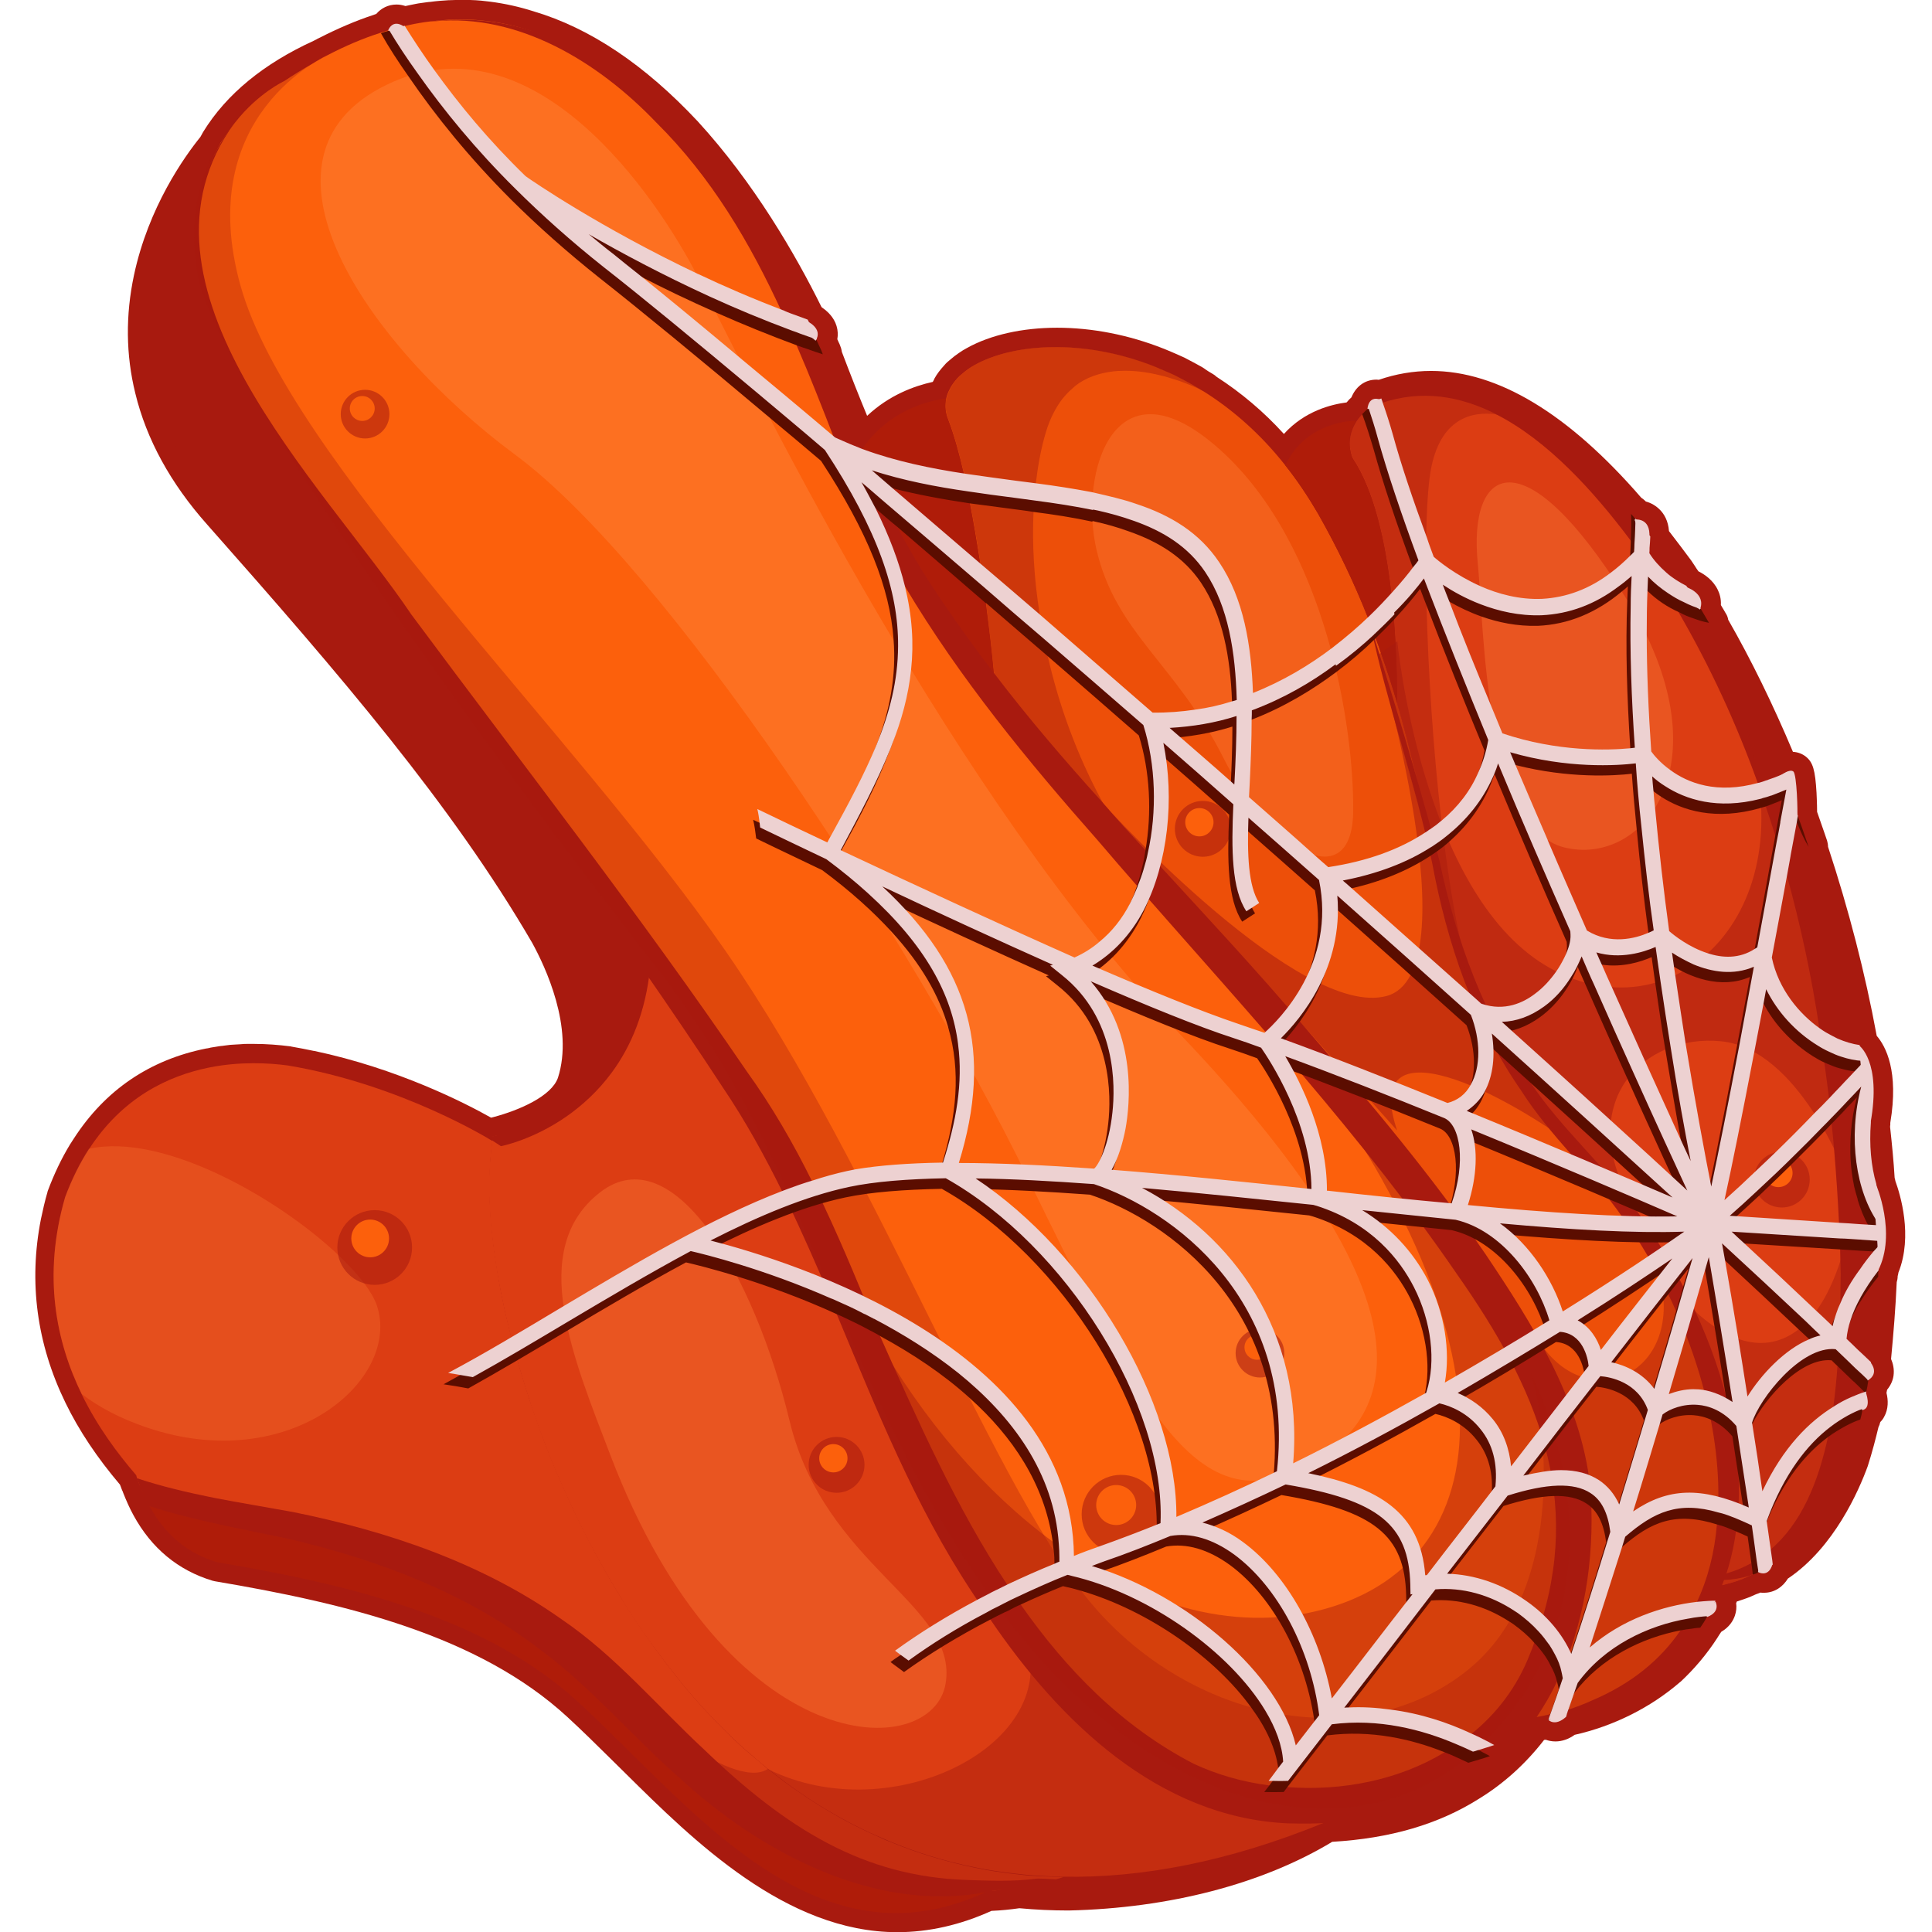 <?xml version="1.0" encoding="utf-8"?>
<!-- Generator: Adobe Illustrator 26.1.0, SVG Export Plug-In . SVG Version: 6.00 Build 0)  -->
<svg version="1.1" id="Слой_1" xmlns="http://www.w3.org/2000/svg" xmlns:xlink="http://www.w3.org/1999/xlink" x="0px" y="0px"
	 viewBox="0 0 1024 1024" style="enable-background:new 0 0 1024 1024;" xml:space="preserve">
<style type="text/css">
	.st0{fill:#A81A0F;}
	.st1{fill:#FC600C;}
	.st2{fill:#ED4F09;}
	.st3{fill:#DC3D13;}
	.st4{fill:#AF1C09;}
	.st5{fill:#CC2D0E;}
	.st6{opacity:0.46;fill:#A81A0F;enable-background:new    ;}
	.st7{opacity:0.33;fill:#A81A0F;enable-background:new    ;}
	.st8{opacity:0.54;fill:#A81A0F;enable-background:new    ;}
	.st9{opacity:0.46;fill:#FF823B;enable-background:new    ;}
	.st10{opacity:0.36;fill:#FF823B;enable-background:new    ;}
	.st11{opacity:0.27;fill:#FF823B;enable-background:new    ;}
	.st12{opacity:0.56;fill:#A81A0F;enable-background:new    ;}
	.st13{fill:#5B0D00;}
	.st14{fill:#EDD1D1;}
</style>
<path class="st0" d="M1005.3,679.6c0.3-1,0.5-2.1,0.5-3.1c0,0,0-0.1,0-0.1c0.2-0.6,0.3-1.3,0.4-1.9c7.8-19.5,0.9-41.6-1.6-48.5
	c-0.1-0.3-0.1-0.7-0.2-1c-0.1-0.2-0.1-0.5-0.2-0.7c-0.5-8.6-1.4-17.7-2.4-26.9c0-0.4,0-0.8,0.1-1.2c0-0.4,0-0.7,0-1.1
	c4.6-27.4-2.4-40.5-7.2-46.1c-6.1-33.1-14.8-66.8-25.8-100.2c0-1.1-0.2-2.1-0.5-3.2c-0.5-1.4-0.9-2.7-1.4-4.1
	c-1.3-3.7-2.6-7.5-3.9-11.2c0-4.3-0.3-9.8-0.3-10.1c-0.7-12.1-1.9-16.2-5.7-19.2c-1.9-1.5-4.3-2.4-6.8-2.5
	c-10.7-25.4-22.2-48.9-34.3-70c-0.2-1.2-0.6-2.4-1.3-3.4l-1.1-1.9c-0.5-0.8-1-1.7-1.5-2.5c0.2-3.4-0.7-6.2-1.7-8.2
	c-2.5-5.1-7-8.1-10.2-9.7c-0.7-1-1.4-2-2-3c-0.6-0.9-1.2-1.8-1.8-2.7c-0.1-0.1-0.2-0.2-0.3-0.4c-3.3-4.5-7.2-9.6-11.5-15.2
	c-0.4-5.5-2.6-9-4.6-11.1c-2.1-2.2-4.7-3.8-7.7-4.6c-0.2-0.2-0.3-0.4-0.5-0.5c-0.6-0.6-1.3-1.1-1.9-1.5
	c-38.6-44.6-76.1-67.2-111.4-67.2c-9.4,0-18.7,1.6-27.7,4.7c-0.4,0-0.8-0.1-1.2-0.1c-6.7,0-11.2,4.2-13.3,9.4
	c-0.8,0.7-1.6,1.5-2.3,2.4c-0.1,0.1-0.2,0.2-0.3,0.3c-7.8,1-22.1,4.4-33.2,16.7c-10.7-11.8-22.7-21.9-35.7-30.3
	c-0.6-0.6-1.3-1.1-2-1.5c-1.7-1-3.1-1.8-4.4-2.8c-0.3-0.2-0.6-0.4-0.9-0.6c-2.1-1.2-4.3-2.4-6.6-3.6c-2.1-1.2-4.2-2.2-5.7-2.8
	c-1.4-0.6-2.8-1.2-4.1-1.8c-1.4-0.6-2.8-1.2-4.3-1.8c-0.1,0-0.2-0.1-0.3-0.1c-18.2-7.2-37.6-11-56.2-11c-18.4,0-35.3,3.8-47.7,10.7
	c-1.5,0.8-3,1.7-4.4,2.7c-1.5,1-2.9,2.1-4.3,3.3c-1.4,1.1-2.5,2.1-3.4,3.2c-2.1,2.3-3.9,4.6-5.2,7c-0.1,0.2-0.2,0.5-0.3,0.7
	c-0.2,0.4-0.4,0.7-0.6,1.1c-9.9,2.2-23.1,7-34.8,18c-4.3-10.4-8.7-21.5-13.4-33.9c-0.1-0.6-0.2-1.3-0.4-1.9
	c-0.1-0.4-0.3-0.9-0.5-1.4c-0.1-0.2-0.1-0.4-0.2-0.5c-0.1-0.3-0.2-0.6-0.4-0.9c-0.3-0.7-0.6-1.4-0.9-2c0.4-2.3,0.3-4.7-0.4-7
	c-1.4-4.7-4.9-7.9-7.7-9.8c-0.1-0.1-0.2-0.2-0.3-0.3c-13.6-27.5-35.7-65.8-65.6-98.4C341.8,34.4,312.8,14.9,282.8,6
	c-7.5-2.4-15.2-4.1-22.9-5.1c-3-0.4-6.6-0.8-10.7-0.9C247.4,0,245.6,0,243.8,0c-1.8,0-3.6,0-5.5,0.1c-0.1,0-0.2,0-0.4,0
	c-3.1,0.2-6.3,0.4-9.8,0.9c-0.5,0-1.2,0.1-2,0.2c-1.5,0.2-2.9,0.4-4.3,0.6L220.7,2c-0.1,0-1,0.2-1,0.2c-1.4,0.3-3.1,0.6-4.8,1
	c0,0,0,0,0,0c-1.6-0.5-3.1-0.8-4.7-0.8c-4.6,0-8.3,2.1-10.8,5c-0.5,0.2-1,0.3-1.4,0.5c-9.2,3-18.8,7.1-29.2,12.4
	c0,0-1.1,0.5-1.1,0.6c-0.3,0.1-0.8,0.4-1.4,0.7c-26.5,12.1-46.3,28.3-58.6,48.3c-0.5,0.9-1,1.8-1.5,2.7
	c-8.4,10.4-27.5,37.1-35.2,73.3c-4.5,21.2-4.3,42.2,0.7,62.5c5.9,24.4,18.7,47.8,38,69.5c71.3,80.6,129.7,148.6,172.3,221.7
	c7,12.7,22.3,45.1,13.7,71.7c-3.4,9.6-20.1,17.1-34.6,20.9c0,0,0,0,0,0c0,0-0.1,0-0.1,0c-0.3,0.1-0.5,0.1-0.7,0.2
	c-14-7.9-49.7-26.1-93.8-35.4c-0.1,0-0.1,0-0.2,0c-4-0.8-7.7-1.6-11.4-2.2c-0.1,0-0.3,0-0.4-0.1c-0.1,0-0.5-0.1-0.5-0.1
	c-6.3-0.8-12.7-1.3-19-1.3c-1.1,0-2.2,0-3.3,0c-0.4,0-0.7,0-1.1,0c-0.7,0-1.5,0-2.2,0.1c-0.5,0-1,0.1-1.4,0.1
	c-0.6,0-1.2,0.1-1.8,0.1c-0.5,0-1.1,0.1-1.6,0.1c-0.5,0-1.1,0.1-1.6,0.1c-0.5,0.1-1.1,0.1-1.6,0.2c-0.5,0.1-1,0.1-1.6,0.2
	c-0.6,0.1-1.2,0.2-1.7,0.2c-0.5,0.1-1,0.1-1.4,0.2c-0.6,0.1-1.2,0.2-1.8,0.3c-0.4,0.1-0.9,0.1-1.3,0.2c-0.6,0.1-1.3,0.2-1.9,0.4
	c-0.4,0.1-0.7,0.1-1.1,0.2c-0.1,0-0.1,0-0.2,0c-30.1,6-53.7,22.1-70.3,47.8c-0.7,1-1.3,2.1-2,3.1c-4.5,7.4-8.4,15.6-11.7,24.4
	c-0.1,0.2-0.2,0.5-0.2,0.7c-1.4,4.8-2.5,9.6-3.5,14.4c-6.6,33.5-2.2,66.2,13,97.4c7.2,14.8,16.7,29,28.9,43.4
	c0.1,0.3,0.2,0.5,0.3,0.8c0,0.1,0.1,0.2,0.1,0.2c0.1,0.2,0.1,0.4,0.2,0.6c0.1,0.2,0.1,0.3,0.2,0.5c0,0.1,0.1,0.2,0.1,0.3
	c0.1,0.2,0.2,0.5,0.3,0.7c0,0.1,0,0.1,0.1,0.2c0.1,0.2,0.2,0.5,0.3,0.7c0,0,0,0,0,0c0,0,0,0,0,0.1c0,0,0,0,0,0
	c1.7,4.3,3.5,8.4,5.6,12.2c0,0,0,0,0,0c0,0,0,0,0,0s0,0,0,0c9.5,17.4,23.6,29.1,41.8,34.6c0.4,0.1,0.8,0.2,1.3,0.3
	c69.3,11.7,139.9,28.6,187,72.1c7.5,6.9,15,14.3,22.9,22.1c2.6,2.6,5.2,5.1,7.8,7.7c35.9,35.5,85,84.1,144,84.1
	c16.6,0,33.4-3.8,49.9-11.3c5-0.2,9.9-0.7,14.8-1.4c8.6,0.8,17.3,1.2,25.9,1.2c0,0,0,0,0.1,0c0.1,0,0.2,0,0.2,0
	c53.3-1.2,102.7-14.1,139.6-36.4c30.8-1.8,56.3-9.3,77.6-22.7c13.1-8,24.8-18.5,34.7-31.3c0.3,0,0.6-0.1,0.9-0.1
	c1.4,0.5,3.1,0.9,5.1,0.9c0,0,0,0,0,0c3.5,0,7-1.2,10.2-3.5c20.5-4.6,40.2-14.4,55.8-27.9c0.1-0.1,0.2-0.2,0.3-0.2
	c7.3-6.8,13.9-14.6,19.4-23.1c0,0,0.7-1.1,1-1.6c0.4-0.6,0.8-1.2,1.2-1.8c4.3-2.5,6.3-5.9,7.2-8.5c0.8-2.3,1-4.6,0.7-6.7
	c0.1-0.3,0.3-0.6,0.4-0.9c0.2-0.1,0.4-0.1,0.5-0.1c0.2-0.1,0.3-0.1,0.5-0.2c0.6-0.2,1.2-0.4,1.8-0.6c0.2-0.1,0.4-0.1,0.6-0.2
	c0.6-0.2,1.1-0.4,1.7-0.6c0.3-0.1,0.5-0.2,0.8-0.3c0.5-0.2,1-0.4,1.5-0.6c0.9-0.4,1.8-0.8,2.7-1.2c0.1,0,0.2-0.1,0.3-0.1
	c0.3-0.1,0.5-0.2,0.8-0.3c0.3-0.1,0.7-0.3,1-0.4c0.1,0,0.1,0,0.2-0.1c0.6,0.1,1.3,0.1,1.9,0.1c5.9,0,10.2-3.4,12.7-7.5
	c24.6-16.5,37.7-46.9,42.3-59.5c0-0.1,0.1-0.2,0.1-0.3c2.3-7.2,4.2-14.5,5.6-20.4c0.2-0.5,0.4-0.9,0.6-1.4c0.1-0.4,0.2-0.9,0.4-1.4
	c0.8-0.8,1.5-1.7,2-2.7c2.4-4.2,2.2-9,1.3-12.6c0-0.1,0-0.2,0-0.3c0.1-0.5,0.2-1,0.3-1.5c1.8-2.2,3-4.7,3.4-7.4
	c0.5-3.5-0.3-6.6-1.3-8.9c0,0,0,0,0,0C1003.6,706.7,1004.7,693.1,1005.3,679.6z"/>
<g>
	<g>
		<path class="st1" d="M824,877c-0.7,1.8-1.5,3.5-2.4,5.3c-5.1,11-11.4,21.1-19.2,30.1c-3.6,4.3-7.8,8.4-12,12
			c-0.7,0.8-1.5,1.4-2.2,2c-0.9,0.8-1.8,1.5-2.7,2.1c-2.4,2.1-5,3.8-7.6,5.6c-6,4-12.3,7.7-19.2,10.6c-9.1,4-18.9,7.3-29.5,9.4H729
			c-4,0.9-8.3,1.6-12.5,2.1c-15.8,1.9-30.8,1.6-45.2-0.7c-41-6.6-76.4-29.5-107-62.6c-7.3-7.9-14.4-16.5-21.1-25.4v-0.1
			c-3.3-4.3-6.5-8.9-9.6-13.5c-0.9-1.1-1.6-2.3-2.4-3.4c-0.8-1.2-1.6-2.4-2.3-3.5c-0.8-1.1-1.6-2.2-2.3-3.3
			c-25-38.8-46.1-84.3-63.7-131.5c-0.9-2.5-1.9-5.1-3-7.7c-1-2.8-2.2-5.6-3.4-8.4c-1.4-3.4-2.9-6.8-4.3-10.3
			c-0.1-0.1-0.1-0.3-0.2-0.4c-0.2-0.5-0.5-1.1-0.7-1.7c0,0-0.1-0.1-0.1-0.2c-1-2.2-2-4.3-3.1-6.6c-2-4.3-3.5-7.7-4.6-9.8
			c-0.2-0.4-0.3-0.8-0.5-1.1c-5.4-11-11.3-22.3-17.7-33.8c-0.7-1.3-1.5-2.6-2.2-3.9c-6.8-12-14-24.4-21.5-36.8
			c-15-24.7-31.7-50-49-75.5c-59.1-86.1-128.8-175.8-187.9-257.3c-0.3-0.3-0.5-0.6-0.7-0.9c-3.6-5.1-7.4-10.2-10.9-15.3
			c-19.4-27.2-32-51.1-39.3-71.9c-0.1-0.1-0.1-0.1-0.1-0.2c-13.3-37.6-10.3-65.3-1.7-85.2c0.5-1.1,1-2.3,1.6-3.4
			c0.4-0.8,0.9-1.7,1.3-2.5c0.6-1.3,1.3-2.6,2-3.7c0.2-0.3,0.4-0.5,0.4-0.5c0.6-1,1.2-2,2-3c0.9-1.3,1.8-2.6,2.7-3.8
			c0.9-1.2,1.8-2.5,2.8-3.6C136.9,49.3,150.6,43,150.6,43c5-3.3,9.9-6.4,14.7-9.1c1.7-1.1,3.1-1.9,4.2-2.5c0.5-0.3,1.1-0.6,1.6-0.9
			c0.3-0.2,0.6-0.3,0.8-0.4c0.1,0,0.3-0.1,0.4-0.2c0.6-0.3,1-0.5,1-0.5c9.6-5,18.7-8.9,27.7-11.8c1.5-0.5,3-1,4.4-1.4
			c1.1-0.4,2.2-0.7,3.4-1c1.6-0.5,3.3-0.9,4.9-1.2c0.4-0.2,0.8-0.3,1.2-0.3c0.7-0.2,1.5-0.3,2.2-0.5c1.7-0.4,3.4-0.7,5.1-1
			c1.9-0.3,3.6-0.6,5.5-0.8c0.4-0.1,0.8-0.1,1.2-0.1c3.3-0.5,6.5-0.7,9.6-0.9c3.5-0.1,6.9-0.1,10.3,0c3.3,0.1,6.5,0.4,9.8,0.8
			C330.2,20,381,93.3,418,166.3c1.3,2.5,2.6,5.1,3.7,7.7c12,24.3,22.6,48.2,31.9,69.6c6,13.9,11.4,26.5,16.5,37.4
			c12.2,26.6,32.8,56.6,58.3,88.8c11.6,14.8,24.5,30,37.8,45.6c7.3,8.5,14.9,17.1,22.6,25.7c2.7,3.1,5.5,6.2,8.2,9.3
			c3.4,3.6,6.7,7.5,10.1,11.2c12.2,13.8,24.9,27.6,37.5,41.5l0.3,0.3c0.1,0.1,0.1,0.2,0.2,0.3c33.6,37.2,67.5,74.7,97.4,111.4
			c0.4,0.5,0.7,0.9,1.2,1.3c1.1,1.4,2.3,2.8,3.4,4.1c4.1,5.2,8.3,10.3,12.2,15.4c8.2,10.4,16,20.6,23.4,30.8
			C836.4,741.5,847.4,820.2,824,877z"/>
		<path class="st2" d="M916,821.4c-0.8,4.4-2,8.9-3.5,13.1c-0.3,1-0.7,1.9-1,2.8c-0.5,1.1-0.9,2.2-1.4,3.3
			c-2.6,5.9-5.8,11.4-9.5,16.8c-1.3,2-2.8,3.9-4.1,5.9c-17,21.4-41.8,37.6-65.6,44.9c-0.1,0-0.2,0.1-0.3,0c-3.1,1-6.2,1.8-9.3,2.4
			c-0.1,0.1-0.2,0-0.2,0c-2.6,0.6-5.2,1.1-7.8,1.3c-3.1,0.4-6.1,0.6-9,0.6c-0.1,0.1-0.2,0.1-0.3,0c-0.5,0.1-0.9,0.1-1.4,0v-0.1
			c1.9-2.2,3.6-4.4,5.5-6.8c1.1-1.5,2.2-3.1,3.2-4.7c0.8-1.1,1.6-2.3,2.3-3.5c0.4-0.6,0.8-1.2,1.1-1.8c1.1-1.7,2.1-3.4,3-5.2
			c1.5-2.6,2.9-5.3,4-8.1c0.7-1.4,1.3-2.8,1.9-4.1c0.2-0.4,0.3-0.7,0.5-1.1c1.4-3.3,2.6-6.7,3.6-10.1c0.8-2.4,1.5-4.8,2.2-7.3
			c0.4-1.5,0.8-3,1.2-4.4c1.1-5.1,2.1-10.2,2.9-15.5c0-0.2,0.1-0.5,0.1-0.7c0.3-1.8,0.5-3.5,0.7-5.5c0-1,0.1-1.9,0.3-2.9
			c0.1-2.3,0.3-4.7,0.4-7.1c0.1-2.7,0.2-5.5,0.2-8.3c0-11.9-1.2-24.5-3.5-37.1c-0.9-4.9-2-10-3.4-15c-0.3-1.3-0.6-2.6-1-3.8
			c-1.4-5.5-3.1-11-5.1-16.7c-4.3-12.4-10-25.1-16.7-37.9c-5-9.4-10.6-18.8-17.1-28.3c-2.1-3.1-4.2-6.3-6.6-9.5
			c-7.4-10.2-15.2-20.4-23.4-30.8c-3.9-5.1-8.1-10.2-12.2-15.4c-1.1-1.4-2.3-2.8-3.4-4.1c-0.5-0.4-0.8-0.8-1.2-1.3
			c-30-36.7-63.8-74.3-97.4-111.4c-0.1-0.1-0.1-0.2-0.2-0.3l-0.3-0.3c-9.7-10.6-19.3-21.2-28.7-31.8l-0.1-0.1
			c-0.1-0.1-0.1-0.1-0.1-0.2c-3-3.2-5.8-6.3-8.6-9.5c-0.3-0.4-0.6-0.6-0.9-1v-0.1c-0.2-0.1-0.3-0.3-0.5-0.4v-0.1
			c-3-3.3-5.8-6.5-8.7-9.7c-2.7-3.1-5.5-6.2-8.2-9.3c-7.7-8.7-15.3-17.3-22.6-25.7c-13.3-15.6-26.1-30.8-37.8-45.6
			c-0.3-3.3-0.7-7.7-1.3-13c-1-10-2.5-23.1-4.3-37.4c-0.4-2.8-0.8-5.6-1.2-8.5c-0.1-1.2-0.3-2.5-0.5-3.6v-0.1
			c-0.4-2.8-0.8-5.6-1.2-8.4c-1.7-10.8-3.5-21.8-5.6-32.4c-0.3-2.1-0.7-4-1.2-6.2c-0.1-0.8-0.3-1.6-0.5-2.4
			c-0.4-2.1-0.9-4.1-1.3-6.2c-2.6-11.2-5.4-21.3-8.5-29.4c-1.5-3.7-1.7-7.6-1-11c0,0,0,0,0.1,0c0.4-1.9,1.1-3.7,2.2-5.6v-0.1
			c1-1.8,2.3-3.5,3.8-5.2c0.7-0.8,1.5-1.5,2.4-2.2c1.9-1.7,4.1-3.3,6.8-4.8c20.1-11.2,57.2-14.2,95.3,0.9c2.8,1.2,5.6,2.4,8.4,3.6
			c1.6,0.7,3.3,1.5,4.9,2.4c2.2,1.1,4.3,2.3,6.5,3.5c1.9,1.1,3.6,2.2,5.5,3.3c0.6,0.3,0.9,0.5,0.9,0.5c15.2,9.6,29.8,22.3,43,39
			c6.1,7.7,11.8,16.2,17.3,25.5c10.7,18.8,19.4,37.3,26.5,55.2c0.4,0.9,0.7,1.7,1,2.5c0.8,1.9,1.5,3.8,2.2,5.8
			c0.3,0.8,0.7,1.7,0.9,2.6c1,2.6,2,5.2,2.8,7.8c3.2,9.1,6,17.8,8.6,26.6c3.5,12,6.5,24,9.3,35.4c0.1,0.1,0.1,0.3,0.1,0.5
			c2,8.2,3.7,16.3,5.7,24.2c0.6,2.5,1.1,5,1.7,7.4c0.2,1.1,0.5,2.3,0.8,3.4c0.8,3.5,1.6,7.2,2.4,10.6c0.8,3.7,1.7,7.6,2.7,11.3
			c1.7,6.5,3.3,12.6,4.7,18.4c0.4,1.7,0.9,3.4,1.4,5.1c0.4,1.5,0.8,3,1.3,4.6c0.4,1.5,0.9,3,1.4,4.4c0.4,1.5,1,3.1,1.5,4.7
			c0.1,0.2,0.2,0.4,0.2,0.7c0.7,2.3,1.4,4.6,2.3,6.9c1.5,4.4,3.1,8.9,4.9,13.2c0,0,0,0,0,0.1c1.1,2.7,2.2,5.4,3.3,8
			c2.8,6.3,5.9,12.4,9.3,18.5c0.7,1.4,1.5,2.8,2.4,4c3.4,6,7.2,11.7,11.4,17.5c1.9,2.6,3.8,5.2,6,7.8c0.9,1.1,1.8,2.2,2.7,3.3
			c0,0,0.1,0.1,0.2,0.2c6.2,7.7,12.3,15.4,18.1,23.2c0.2,0.2,0.4,0.4,0.5,0.6c16.3,21.2,30.9,42.9,43.4,64.5v0.1
			C907.8,723,924.5,774.6,916,821.4z"/>
		<path class="st3" d="M729,954.1c-1.9,0.9-3.8,1.8-5.7,2.7c-6.5,3-12.9,5.8-19.3,8.4c-0.8,0.3-1.6,0.7-2.5,1
			c-50.8,20.7-96.6,29.2-137.7,28.5c-4.9-0.1-9.7-0.3-14.4-0.6c-3.3-0.2-6.6-0.5-9.8-0.9c-3.8-0.4-7.8-0.9-11.5-1.5
			c-0.1,0-0.1,0-0.2,0h0c-3.6-0.5-7.2-1.2-10.7-1.9c-0.2,0-0.3-0.1-0.5-0.1c-16-3.2-31.1-7.9-45.5-13.9c-2.1-0.9-4.2-1.8-6.4-2.8
			c-8.8-3.8-17.4-8.3-25.5-13.1c-2.5-1.5-5-3-7.5-4.6c-2.5-1.6-5-3.2-7.4-4.9c-6.1-4.1-11.9-8.6-17.7-13.1c-0.1-0.1-0.2-0.1-0.2-0.1
			l-0.4-0.4c-2.4-2-4.8-3.9-7.1-6c-4.7-3.9-9.3-8.2-13.7-12.5c-4.3-4.2-8.7-8.8-12.8-13.2c-4.1-4.6-8.2-9.2-12.1-14c0,0,0,0,0-0.1
			c-3.8-4.7-7.7-9.6-11.3-14.6c-7.5-9.9-14.4-20-20.6-30.5c-3.2-5.2-6.3-10.4-9.3-15.8c-6-10.6-11.4-21.2-16.4-32
			c-1.9-3.9-3.6-8.1-5.4-12c-1.8-3.9-3.5-8-5.1-11.9c-2.2-5.5-4.2-10.8-6.3-16.3c-1.6-4.6-3.2-9.2-4.7-13.6c0,0,0,0,0-0.1
			c-0.1-0.4-0.3-0.9-0.4-1.3c-0.3-0.8-0.5-1.5-0.7-2.2c0-0.1-0.1-0.1-0.1-0.2c-0.2-0.7-0.4-1.3-0.6-1.9c-1.1-3.5-2.2-6.9-3.2-10.3
			c-2.5-8.4-4.7-16.6-6.7-24.7c0,0,0,0,0,0c-3.5-14.4-6.1-28-7.8-40.5c-0.4-3.2-0.8-6.3-1.1-9.4c-0.3-2.2-0.5-4.3-0.7-6.6
			c-0.1-1.1-0.1-2.1-0.2-3.2c-0.5-7.6-0.8-14.5-0.5-20.7c0,0,0-0.1,0-0.1c0-0.8,0.1-1.6,0.1-2.4c0.3-5.6,0.8-10.9,1.5-16v0
			c0,0,0-0.1,0-0.1c0,0,0,0,0,0v0c0,0,0-0.1,0-0.1c0.1-0.7,0.2-1.4,0.3-2.1c0,0,0,0,0,0c0.6-0.2,1.3-0.3,2.1-0.5
			c0.6,1.3,1.4,2.1,2.3,2.4c64.1-15.9,71.8-79.1,72.7-91.3c0-0.3,0-0.5,0.1-0.7V512c0.4,0,0.7-0.1,1.1-0.1h0.1
			c1.6-0.1,3-0.2,4.1-0.2c2,0,3.1,0.1,3.3,0.1c0,0,0,0,0,0s0.1,0.1,0.3,0.3c0.6,0.4,2.1,1.5,4.3,3.1c0.2,0.2,0.4,0.3,0.6,0.5
			c0.1,0,0.1,0.1,0.2,0.1c8.6,12.4,16.8,24.8,24.7,37.2c0.2,0.3,0.4,0.7,0.6,1c0.2,0.4,0.5,0.8,0.8,1.3c0.2,0.2,0.3,0.4,0.5,0.7
			c0.2,0.2,0.3,0.5,0.5,0.7c0.1,0.2,0.2,0.3,0.3,0.5c0.3,0.5,0.6,1,0.9,1.5c0,0,0,0,0,0c7.2,10.9,14.1,21.9,20.6,32.7
			c15.7,25.6,29.6,50.7,41.4,74.5c0.2,0.3,0.3,0.7,0.5,1.1c1.1,2.1,2.6,5.4,4.6,9.8c1.1,2.2,2.1,4.3,3.1,6.6c0,0.1,0.1,0.2,0.1,0.2
			c0.2,0.6,0.5,1.2,0.7,1.7c0.1,0.1,0.1,0.3,0.2,0.4c3.9,9,7.6,17.7,10.7,26.3c19.2,51.4,42.4,100.9,70.6,141.8
			c0.5,0.8,1.1,1.6,1.7,2.4c2.6,3.8,5.3,7.5,8,11.1v0.1c6.8,9.1,14,17.7,21.4,25.6c31.4,33.9,67.8,57,110.1,62.9
			c10.2,1.4,20.7,1.9,31.6,1.2c0.9-0.1,1.8-0.1,2.6-0.2c0.8-0.1,1.7-0.1,2.5-0.2c1.7-0.2,3.4-0.3,5.1-0.5c0,0,0.1,0,0.1,0
			c0.1,0,0.3,0,0.4,0C721,955.7,725.1,955,729,954.1z"/>
		<path class="st3" d="M986.1,672.5v2.6c0,4.2-0.1,8.6-0.2,12.7c0,0,0,0,0,0.1v1.9c-0.1,0.5-0.1,0.9-0.1,1.3
			c-0.3,8.3-0.8,16.4-1.5,24.3c-0.2,2.3-0.4,4.4-0.7,6.8v0.1c-0.1,1-0.2,2.1-0.4,3.1c-0.2,2.3-0.5,4.4-0.8,6.7h-0.1
			c0,0.4-0.1,0.7-0.1,1.1c-0.4,2.6-0.8,5.1-1.2,7.6c-0.1,0.5-0.1,0.9-0.2,1.3c-0.3,1.3-0.5,2.6-0.7,3.7c-0.3,1.6-0.6,3.3-1,4.9
			c-0.3,1.7-0.7,3.4-1.1,5.1c-0.1,0.6-0.2,1.1-0.4,1.6c-0.5,2.2-1,4.3-1.6,6.5c-0.6,2.2-1.2,4.3-1.9,6.5c-1.1,3.7-2.4,7.6-3.6,11
			c-4.9,13-10.9,24.4-18.3,33.5c-0.7,0.9-1.5,1.9-2.4,2.8c-3,3.5-6.3,6.7-9.8,9.5c-0.2,0.2-0.5,0.4-0.7,0.6
			c-0.9,0.6-1.7,1.3-2.6,1.9c-1.6,1.1-3.2,2.2-4.9,3.1v0.1c-0.9,0.5-1.9,1-2.8,1.4c0.1,0.1,0,0.1,0,0.1c-0.1,0.1-0.3,0.2-0.4,0.2
			c-0.1,0.1-0.3,0.2-0.4,0.2c-0.1,0.1-0.3,0.2-0.4,0.2c-0.1,0-0.1,0-0.2,0.1c-0.1,0-0.1,0-0.2,0.1c-0.1,0-0.2,0.1-0.3,0.1
			c-1,0.5-1.9,0.9-2.9,1.3c-2.6,1.1-5.3,2-8.1,2.7c-1,0.3-2.1,0.6-3.2,0.8c-0.9,0.2-1.9,0.4-2.9,0.6c0.5-1.1,0.9-2.2,1.4-3.3
			c0.3-0.9,0.7-1.8,1-2.8c1.6-4.2,2.8-8.7,3.5-13.1c0.7-3.5,1.2-7.2,1.5-10.8c0.2-2,0.4-4.1,0.5-6.3c2.3-42.1-13.8-87.6-39.7-132.8
			v-0.1c-12.4-21.6-27.1-43.3-43.4-64.5c-0.1-0.2-0.3-0.4-0.5-0.6c-5.8-7.8-11.9-15.5-18.1-23.2c-0.1-0.1-0.2-0.2-0.2-0.2
			c-0.9-1.1-1.8-2.2-2.7-3.3c-2.1-2.6-4-5.2-6-7.8c-4.2-5.7-8.1-11.4-11.4-17.5c-0.9-1.3-1.7-2.7-2.4-4c-3.4-6.1-6.5-12.2-9.3-18.5
			c-1.1-2.6-2.2-5.3-3.3-8c0-0.1,0-0.1,0-0.1c-1.8-4.3-3.4-8.8-4.9-13.2c-0.5-1.1-0.8-2.2-1.2-3.4c-0.1-0.6-0.3-1.3-0.5-1.9
			c-0.2-0.6-0.4-1.1-0.6-1.6c0-0.3-0.1-0.5-0.2-0.7c-0.5-1.6-1.1-3.2-1.5-4.7c-0.5-1.5-1-3-1.4-4.4c-0.5-1.5-0.9-3.1-1.3-4.6
			c-0.5-1.7-1-3.4-1.4-5.1c-1.4-5.8-3-11.9-4.7-18.4c-1-3.7-1.9-7.6-2.7-11.3c-0.9-3.5-1.7-7-2.5-10.6c-0.2-1.1-0.5-2.2-0.8-3.4
			c-0.5-2.5-1.1-5-1.6-7.5c-1.9-7.9-3.6-16-5.7-24.2c0-0.2,0-0.4-0.1-0.5c-2.8-11.4-5.8-23.4-9.3-35.4c0-8.7-0.1-19.8-0.8-32.2
			c-0.2-3.8-0.5-7.9-0.8-12v-0.1c-0.1-0.9-0.2-1.9-0.3-2.9c-0.2-2.7-0.5-5.4-0.7-8.1c-0.2-1-0.3-2-0.4-2.9
			c-3.1-27-9.1-54.8-20.7-71.9c-2.5-6.9-1.6-13.6,2.1-19.3v-0.1c0.8-1.2,1.7-2.3,2.7-3.4c0.9-1,2-2.1,3.2-3c1-0.8,2.1-1.6,3.3-2.3
			c0.1-0.1,0.2-0.2,0.2-0.2c1.1-0.7,2.3-1.3,3.5-1.8c0,0,0,0,0-0.1c16-7.6,42.2-7.2,72.6,10.5c0.1,0,0.2,0.1,0.3,0.1
			c18.7,10.9,39,28.6,59.6,54.9c0.7,0.9,1.4,1.8,2,2.7c2,2.5,3.8,5.1,5.9,7.8c0.6,0.9,1.2,1.7,1.7,2.6c3,4,5.9,8.5,8.8,12.9
			c2.5,3.8,5,7.9,7.5,12c0.7,1.2,1.4,2.4,2.1,3.5c1.7,2.8,3.3,5.6,4.9,8.5c3.8,7,7.8,14.4,11.5,22c6.5,13.1,12.5,26.7,18.3,40.8
			c0,0.1,0,0.1,0,0.1c3.1,7.6,6.1,15.2,9,23c0.5,1.4,1,2.8,1.5,4.1c2.5,6.6,4.8,13.2,7,19.9c0.1,0.1,0.1,0.3,0.1,0.4
			c1.3,3.8,2.6,7.8,3.7,11.6c0.3,0.7,0.5,1.5,0.7,2.3c10.3,32.3,18.6,65.5,24.8,98.3c0.4,2.4,0.8,4.7,1.2,7c0.2,0.8,0.4,1.7,0.5,2.5
			c0.8,4.3,1.5,8.9,2.2,13.2c0.5,3.4,1.1,6.9,1.5,10.3c1.8,12.4,3.3,24.8,4.3,36.8c0.9,9.7,1.6,19.1,1.9,28.5
			c0.2,2.8,0.3,5.5,0.3,8.2c0.2,2,0.2,3.8,0.2,5.8C986,666.1,986.1,669.3,986.1,672.5z"/>
		<path class="st3" d="M563.8,994.8c-11.7,3.9-24.6,6.5-38.1,7.3c-0.7,0.1-1.4,0.1-2.1,0.1c-21.1,0.9-44-2.4-67.6-10.5
			c-0.6-0.2-1.2-0.4-1.7-0.6c-0.4-0.1-0.8-0.3-1.1-0.4h0c-0.6-0.2-1.1-0.4-1.6-0.6c-0.4-0.1-0.8-0.3-1.2-0.4
			c-10.6-4-21.4-8.9-32.1-14.8c-21-11.6-42-27.1-62.5-46.9c-7.2-7-14.4-14.5-21.4-22.6c-3.6-4.2-7.4-8.3-11.1-12.1H323v-0.1
			c-47.6-49.2-96.9-67-146.4-79.4c-34.3-8.6-68.6-14.6-102.5-26.5c-0.5-1.2-0.9-2.5-1.4-3.8c-0.2-0.5-0.4-1.1-0.5-1.6
			c-10.1-11.7-20.6-25.9-28.8-42.7c-13.7-28-20.9-62.9-8.9-104.5c3.6-9.7,7.9-18.2,12.6-25.5c17.7-27.4,41.9-39,63.8-43.4
			c0,0,0,0,0,0c16.5-3.3,31.6-2.4,41.5-1.1c60.7,10.1,108.5,40,108.5,40s0,0,0,0c0,0,0,0,0.1,0.1c-0.1,0.4-0.1,0.7-0.1,1.1
			c0,0,0,0,0,0c-0.6,4.6-1.1,9.5-1.3,14.6v0.1c0,0.1,0,0.2,0,0.3c-0.4,6.9-0.2,14.7,0.4,23.3c0.1,1.1,0.1,2.1,0.2,3.2
			c0.2,2.2,0.4,4.3,0.7,6.6c0.3,3.1,0.7,6.2,1.1,9.4c1.7,12.3,4.1,25.7,7.6,39.7c0.1,0.3,0.1,0.6,0.2,0.8c2,8.1,4.1,16.3,6.7,24.7
			c1,3.4,2.1,6.8,3.2,10.3c0.4,1.4,0.9,2.9,1.4,4.3c1.7,4.9,3.4,9.9,5.2,15c2,5.4,4,10.7,6.3,16.3c1.6,3.9,3.3,8,5.1,11.9
			s3.5,8.1,5.4,12c5,10.7,10.5,21.4,16.4,32c3,5.4,6.1,10.6,9.3,15.8c6.4,10.5,13.2,20.6,20.6,30.5c3.6,5,7.5,9.9,11.3,14.6
			c0,0.1,0,0.1,0,0.1c3.9,4.8,8,9.4,12.1,14c4.1,4.4,8.5,9,12.8,13.2c4.3,4.3,9,8.6,13.7,12.5c2.3,2,4.7,3.9,7.1,6l0.4,0.4
			c0,0,0.1,0,0.2,0.1c5.7,4.6,11.5,9,17.7,13.1c2.4,1.7,4.9,3.3,7.4,4.9c2.5,1.6,5,3.1,7.5,4.6c8.2,4.9,16.8,9.3,25.5,13.1
			c2.1,1,4.1,2,6.4,2.8c14.4,6,29.5,10.6,45.5,13.9c0.2,0,0.3,0.1,0.5,0.1c3.4,0.7,7,1.4,10.5,1.9c0.1,0,0.2,0,0.3,0
			c3.7,0.6,7.7,1.1,11.5,1.5c3,0.4,5.9,0.7,9,0.8c0.3,0,0.5,0,0.8,0.1c0.1,0,0.2,0,0.3,0C554.4,994.6,559.1,994.7,563.8,994.8z"/>
		<path class="st0" d="M352.5,515.9c-0.2-0.2-0.4-0.3-0.6-0.5c-2.6-2-4.1-3.1-4.6-3.4c-0.1,0-0.1-0.1-0.1-0.1c0,0,0,0,0,0
			s-2.8-0.2-7.4,0.1c0,0-0.1,0-0.1,0c-0.3,0-0.7,0.1-1,0.1V512c0.1-0.8,0.1-1.2,0.1-1.2l-42.3-6.3
			c-44.2-79.1-107.6-152.5-179.2-233.3c-78.9-89-17.1-175.2-2.7-192.7c0.4-0.5,0.8-1,1.2-1.4l0,0c0.5-0.6,0.9-1,1.1-1.3
			c-0.3,0.6-0.7,1.1-1,1.7c-0.1,0.2-0.2,0.4-0.3,0.6c-11.2,20.3-17.1,50.5-1.7,93.2c7.5,20.7,20,44.4,39.3,71.4
			c3.3,4.6,6.6,9.2,10,13.9c59.3,82.1,129.8,172.5,189.3,259.4L352.5,515.9z"/>
		<path class="st4" d="M528.2,369.9c-25.4-32.1-46-62.1-58.3-88.8c-1.6-3.5-3.3-7.2-5-11c-1.7-3.7-3.4-7.8-5.2-11.8
			c-2-4.6-4-9.5-6.3-14.5c0.9-1.6,1.8-3.1,2.7-4.6c0.2-0.2,0.3-0.4,0.4-0.6c14.4-21.3,35.6-26.2,45-27.4c-0.7,3.5-0.5,7.3,1,11
			c3.1,8.1,5.9,18.1,8.5,29.4c0.4,2,0.9,4,1.3,6.2c0.2,0.8,0.4,1.6,0.5,2.4c0.5,2.1,0.9,4,1.2,6.2c2.1,10.6,3.8,21.5,5.6,32.4
			c0.4,2.8,0.8,5.6,1.2,8.4v0.1c0.2,1.2,0.4,2.5,0.5,3.6c0.4,2.9,0.8,5.7,1.2,8.5c1.9,14.4,3.4,27.4,4.3,37.4
			C527.5,362.3,527.9,366.7,528.2,369.9z"/>
		<path class="st4" d="M740.5,372.6c-2.6-8.8-5.4-17.6-8.6-26.6c-0.8-2.6-1.8-5.2-2.8-7.8c-0.2-0.9-0.6-1.8-0.9-2.6
			c-0.7-1.9-1.4-3.8-2.2-5.8c-0.3-0.8-0.6-1.6-1-2.5c-7.1-17.9-15.8-36.4-26.5-55.2c-5.4-9.4-11.1-17.8-17.3-25.5
			c11.6-24.2,37.6-23.6,37.6-23.6v0.1c-3.6,5.8-4.6,12.4-2.1,19.3c11.6,17.1,17.7,44.9,20.7,71.9c0.1,0.9,0.2,1.9,0.4,2.9
			c0.2,2.7,0.5,5.4,0.7,8.1c0.1,1,0.2,2,0.3,2.9v0.1c0.3,4.1,0.6,8.2,0.8,12C740.4,352.8,740.5,363.9,740.5,372.6z"/>
		<path class="st4" d="M523.7,1002.2c-0.4,0.2-0.8,0.4-1.2,0.6c-75,35.1-133.2-19.3-184.4-70c-10.6-10.4-20.8-20.7-30.9-30
			C258.2,857.4,186.1,840,115,828c-14.8-4.5-27-13.7-35.8-29.8c-1.8-3.4-3.5-7-5.1-11c33.9,12,68.3,18,102.5,26.5
			c49.5,12.4,98.9,30.2,146.4,79.4v0.1h0.1l0.4,0.4c3.6,3.7,7.2,7.6,10.7,11.7c6.9,7.9,13.8,15.2,20.9,22
			c20.7,20.1,41.9,35.8,63.1,47.5c10.8,6,21.5,10.9,32.1,14.8c1,0.4,1.9,0.7,2.9,1.1h0c1,0.4,1.9,0.7,2.9,1
			C479.7,999.8,502.6,1003,523.7,1002.2z"/>
		<path class="st5" d="M449.8,681c-2.2-4.4-4.2-9.1-6.4-13.8c1.1,2.1,2.6,5.4,4.6,9.8C448.6,678.2,449.2,679.6,449.8,681z"/>
		<path class="st6" d="M986.1,672.5v2.6c0,4.2-0.1,8.6-0.2,12.7c0,0,0,0,0,0.1c0,0.6,0,1.2-0.1,1.9c0.1,0.4,0,0.8,0,1.3
			c-0.3,8.3-0.8,16.4-1.5,24.3c-0.2,2.3-0.4,4.4-0.7,6.8v0.1c-0.1,1-0.2,2.1-0.4,3.1c-0.2,2.3-0.5,4.4-0.8,6.7
			c-0.1,0.4-0.1,0.8-0.2,1.1c-0.4,2.6-0.8,5.1-1.2,7.6c-0.1,0.5-0.1,0.9-0.2,1.3c-0.3,1.3-0.5,2.6-0.7,3.7c-0.3,1.6-0.6,3.3-1,4.9
			c-0.3,1.7-0.7,3.4-1.1,5.1c-0.1,0.6-0.2,1.1-0.4,1.6c-0.5,2.2-1,4.3-1.6,6.5c-0.6,2.2-1.2,4.3-1.9,6.5c-1.1,3.7-2.4,7.6-3.6,11
			c-4.9,13-10.9,24.4-18.3,33.5c-0.7,0.9-1.5,1.9-2.4,2.8c-3,3.5-6.3,6.7-9.8,9.5c-0.2,0.2-0.5,0.4-0.7,0.5v0.1
			c-0.9,0.6-1.7,1.3-2.6,1.9c-1.6,1.1-3.2,2.2-4.9,3.1v0.1c-0.9,0.5-1.8,1-2.7,1.5h-0.1c-0.1,0.1-0.3,0.2-0.4,0.2
			c-0.1,0.1-0.3,0.2-0.4,0.2c-0.1,0.1-0.3,0.2-0.4,0.2c-0.1,0-0.1,0-0.2,0.1c-0.1,0-0.1,0-0.2,0.1c-0.1,0-0.2,0.1-0.3,0.1h-0.1
			c-0.9,0.5-1.9,0.9-2.8,1.3c-2.6,1.1-5.3,2-8.1,2.7c-1,0.3-2.1,0.6-3.2,0.8c-0.9,0.2-1.9,0.4-2.9,0.6c-1.2,2.8-2.6,5.6-4,8.3
			c0,0,0,0-0.1,0c-1,1.9-2.1,3.7-3.3,5.6c-0.6,1-1.3,2-1.9,2.9h0.3c-1.3,2-2.8,3.9-4.1,5.9c-1.8,2.2-3.5,4.2-5.5,6.4
			c-1.5,1.6-3,3.2-4.7,4.8c-0.6,0.8-1.4,1.5-2.2,2.3c-1.3,1.2-2.5,2.3-3.8,3.5c-1.2,1.1-2.5,2.2-3.8,3.3c-1,0.8-2,1.6-3,2.4
			c-2.1,1.6-4.1,3.1-6.4,4.6c-0.3,0.3-0.7,0.5-1,0.7c-2.3,1.6-4.6,3-7,4.3c-3.7,2.3-7.7,4.2-11.4,6.1c-2.5,1.2-5.1,2.3-7.7,3.3
			c-2.7,1.1-5.5,2.1-8.2,2.9c-0.3,0.1-0.5,0.2-0.8,0.3c-0.1,0-0.2,0.1-0.3,0v0.1c-3,0.9-5.9,1.6-8.8,2.2c-0.2,0.1-0.4,0.1-0.5,0.1
			c-0.1,0.1-0.2,0-0.2,0c-2.6,0.7-5.2,1.1-7.8,1.3c-1.6,0.2-3.1,0.4-4.6,0.4c-1.5,0.2-3,0.2-4.3,0.2h-0.1c-0.1,0.1-0.1,0.1-0.2,0
			c-0.1,0.1-0.1,0.1-0.2,0c-0.4,0.1-0.7,0.1-1.1,0h-0.3c-3.6,4.3-7.8,8.4-12,12c-0.7,0.8-1.5,1.4-2.2,2H788
			c-0.8,0.8-1.7,1.5-2.6,2.1c-2.4,2.1-5,3.8-7.6,5.6c-14,9.5-30.2,16.4-48.7,20H729c-61.8,29.4-116.7,41.5-165.1,40.7
			c-12.3,4.1-25.9,6.8-40.1,7.4c-57.3,2.3-127.4-25.8-189.3-96.9c-3.5-4.1-7.1-8-10.7-11.7c6.4,5.7,64.3,56.3,83.1,43.8
			c0.1,0,0.1,0.1,0.2,0.1c66.1,32.6,156.9-13.8,136.2-69.9V868c-2.7-4.1-5.6-8.9-8.6-14c-0.6-1.2-1.3-2.4-2-3.5
			c-0.7-1.2-1.4-2.4-2.1-3.6c-0.6-1.1-1.3-2.2-2-3.4c-22.3-40.5-49.7-98.9-67.5-137.7c-1.4-3.1-2.7-6-3.9-8.7
			c-1.8-3.7-3.4-7.4-4.9-10.6c-0.1-0.1-0.1-0.3-0.2-0.4c-0.3-0.5-0.5-1.2-0.7-1.7c2.2,4.3,4.3,8.8,6.7,13h0.1
			c1.6,3.2,3.3,6.3,5.1,9.4c26.3,46.6,59.4,84.4,94.8,110.4c1,0.7,2,1.5,3,2.1c48.7,34.9,101.8,47.5,149,31
			c91.7-32.2,96.2-161-64.9-345.9c41.4,47.4,72.9,83,97.4,111.4c0.4,0.5,0.7,0.9,1.2,1.3c35.2,41.1,55.8,67.2,71,92.3
			c25.1,42,78.3,20.1,64.9-33.3c-0.4-1.4-0.8-2.8-1.2-4.2c6.9,9.7,13.8,17.5,20.4,23.5c23.5,21.4,44.7,21,60.2,3.7
			c1.2-1.3,2.3-2.8,3.5-4.2c5.2-7.1,9.6-16.4,13.1-27.4c0.4-1.5,0.9-3,1.3-4.6c0.5-1.8,1-3.6,1.4-5.7c0.7-2.6,1.3-5.3,1.8-8.1
			c1.7-8.6,2.9-18,3.5-28.1c0.9,9.7,1.6,19.1,1.9,28.5c0.2,2.8,0.3,5.5,0.3,8.2c0.2,2,0.2,3.8,0.2,5.8
			C986,666.1,986.1,669.3,986.1,672.5z"/>
		<path class="st6" d="M804.3,222.8c-1.6-0.7-6-2.4-11.4-3.1c0,0,0-0.1-0.1-0.1c-12.1-1.6-29.7,1.5-34.6,30.4
			c-1.3,8-2.1,20.5-2.3,35.9c-0.1,3.5-0.1,7.3-0.1,11.2c0,4,0,8.3,0.1,12.5c0,3.7,0.1,7.6,0.2,11.5c0.9,34.9,3.5,76.3,7.9,113.8
			c0.1,0.7,0.2,1.3,0.2,1.9c0.1,0.5,0.1,0.9,0.2,1.3c2.4,20.5,5.3,39.6,8.7,55.9v0.1c1.6,7.8,3.4,14.9,5.2,21c0,0,0,0.1,0,0.2
			c0.8,2.9,1.7,5.6,2.6,8.1c-1.8-4.3-3.4-8.8-4.9-13.2c-0.7-1.7-1.2-3.5-1.7-5.3c-0.2-0.6-0.4-1.1-0.6-1.6c0-0.3-0.1-0.5-0.2-0.7
			c-0.5-1.6-1.1-3.2-1.5-4.7c-0.5-1.5-1-3-1.4-4.4c-0.5-1.5-0.9-3.1-1.3-4.6c-0.5-1.7-1-3.4-1.4-5.1c-1.4-5.8-3-11.9-4.7-18.4
			c-1-3.7-1.9-7.6-2.7-11.3c-0.9-3.5-1.7-7-2.5-10.6c-0.2-1.1-0.5-2.2-0.8-3.4c-0.5-2.5-1.1-5-1.6-7.5c-1.9-7.9-3.6-16-5.7-24.2
			c0-0.2,0-0.4-0.1-0.5c-2.8-11.4-5.8-23.4-9.3-35.4c0-8.7-0.1-19.8-0.8-32.2c-0.2-3.8-0.5-7.9-0.8-12v-0.1
			c-0.1-0.9-0.2-1.9-0.3-2.9c-0.2-2.7-0.5-5.4-0.7-8.1c-0.2-1-0.3-2-0.4-2.9c-3.1-27-9.1-54.8-20.7-71.9c-2.5-6.9-1.6-13.6,2.1-19.3
			v-0.1c0.8-1.2,1.7-2.3,2.7-3.4c0.9-1,2-2.1,3.2-3c1-0.8,2.1-1.6,3.3-2.3c0.1-0.1,0.2-0.2,0.2-0.2c1.1-0.7,2.3-1.3,3.5-1.8
			c0,0,0,0,0-0.1C747.7,204.8,774,205.2,804.3,222.8z"/>
		<path class="st6" d="M637.5,207.1c-1.2-0.6-3.5-1.7-6.7-3c-2.4-1-5.3-2.1-8.5-3.1c0,0,0,0-0.1,0c-2.2-0.7-4.4-1.4-7-2
			c-6.7-1.7-14.3-2.8-21.8-2.4h-0.7c-7.2,0.5-14.4,2.3-20.7,6.4c-1.3,0.9-2.5,1.8-3.6,2.9c-1.9,1.6-3.6,3.4-5.3,5.5
			c-3.5,4.6-6.6,10.4-8.8,17.8c-2.5,8.3-4.2,17.6-5.4,27.7c-0.3,1.9-0.4,3.7-0.6,5.8c-0.1,0.8-0.1,1.6-0.2,2.4
			c-0.1,1.9-0.3,3.8-0.3,5.9c-0.8,16.9,0.2,35.5,3.3,54.8c0.4,2.9,0.8,5.8,1.5,8.7c0.1,1.4,0.4,2.7,0.7,4c0.6,3,1.2,6,2,9.1
			c5.8,25.7,15.3,52.2,28.9,77.3c6.3,11.7,13.5,23.3,21.6,34.2c0.2,0.2,0.3,0.4,0.5,0.6c2.9,3.8,6,7.8,9.2,11.5
			c-3-3.2-5.8-6.3-8.6-9.5c-0.3-0.4-0.6-0.6-0.9-1v-0.1c-0.2-0.1-0.3-0.3-0.5-0.4v-0.1c-3-3.3-5.8-6.5-8.7-9.7
			c-2.7-3.1-5.5-6.2-8.2-9.3c-7.7-8.7-15.3-17.3-22.6-25.7c-13.3-15.6-26.1-30.8-37.8-45.6c-0.3-3.3-0.7-7.7-1.3-13
			c-1-10-2.5-23.1-4.3-37.4c-0.4-2.8-0.8-5.6-1.2-8.5c-0.1-1.2-0.3-2.5-0.5-3.6v-0.1c-0.4-2.8-0.8-5.6-1.2-8.4
			c-1.7-10.8-3.5-21.8-5.6-32.4c-0.3-2.1-0.7-4-1.2-6.2c-0.1-0.8-0.3-1.6-0.5-2.4c-0.4-2.1-0.9-4.1-1.3-6.2
			c-2.6-11.2-5.4-21.3-8.5-29.4c-1.5-3.7-1.7-7.6-1-11c0,0,0,0,0.1,0c0.4-1.9,1.1-3.7,2.2-5.6v-0.1c1-1.8,2.3-3.5,3.8-5.2
			c0.7-0.8,1.5-1.5,2.4-2.2c1.9-1.7,4.1-3.3,6.8-4.8c20.1-11.2,57.2-14.2,95.3,0.9c2.8,1.2,5.6,2.4,8.4,3.6c1.6,0.7,3.3,1.5,4.9,2.4
			c2.2,1.1,4.3,2.3,6.5,3.5C633.8,205,635.6,206.1,637.5,207.1z"/>
		<path class="st0" d="M222.4,12.2c-1.7,0.3-3.3,0.6-5,1C219.2,12.8,220.8,12.4,222.4,12.2L222.4,12.2z"/>
		<path class="st0" d="M827.6,886.2c-0.7,1.7-1.4,3.4-2.3,5c-3.2,6.7-6.9,13-10.9,19c-0.5,0.6-0.8,1.1-1.2,1.6
			c-0.2,0.2-0.3,0.4-0.4,0.6c-9.3,12.7-20.7,23.9-34.8,32.5c-28.8,18.2-63,22.5-95.8,21.5c-68.4-3.3-120.7-54.1-157.4-108.2
			c-0.9-1.1-1.6-2.1-2.3-3.2c-0.8-1.2-1.6-2.5-2.4-3.6c-0.8-1.1-1.5-2.2-2.1-3.3c-0.9-1.3-1.8-2.7-2.6-3.9
			c-30.7-46.4-50.8-97.2-71.8-147.4c-1.1-2.7-2.3-5.3-3.3-8h0.2c-7.6-17.9-15.4-35.8-23.9-53.3c-0.6-1.3-1.3-2.6-1.9-3.8
			c-9.4-19-19.6-37.6-31.7-55.5c-54.4-83.2-114.7-163.2-172.7-244.6c-41.9-66.5-136.5-163.9-98.5-245.9c0.5-1.1,1-2.3,1.6-3.4
			c0.4-0.8,0.9-1.7,1.3-2.5c1.3-2.4,2.7-4.7,4.1-7.1c1.8-2.6,3.6-5.2,5.7-7.8c-63.1,86.5,46.7,191.3,93.6,260.9
			c59.6,80.3,121.1,159,177.6,241.9c13.2,18.3,24.7,38.1,34.8,58.6c0.7,1.3,1.4,2.7,2,4c11.1,22.8,20.9,46.2,30.2,69.3h0.1
			c0.3,0.9,0.7,1.9,1.1,2.8c0.9,2,1.8,3.9,2.7,6.1c19.7,44,40.2,90.7,67.5,131.8c0.7,1.2,1.4,2.3,2.3,3.4c0.7,1.2,1.5,2.3,2.3,3.5
			c0.7,1.2,1.5,2.3,2.4,3.4c24.2,34.5,53.4,64.4,91.5,84.2c12.4,5.8,26.1,9.7,40.1,11.5c3.2,0.4,6.4,0.8,9.6,0.9
			c28.9,2.2,58.9-3.7,83.1-18.3c2.1-1.1,4.1-2.4,6.2-3.8c0.8-0.4,1.6-1,2.4-1.7c1.8-1.2,3.5-2.6,5.4-4c13.7-10.9,24.8-25.3,31.6-43
			c0.8-1.9,1.5-3.6,2.1-5.6c0.8-1.9,1.5-3.8,2.1-5.8c24.2-71.1-0.4-129.1-43-189.7c-49.9-72.8-110.5-138.4-169.3-205.5
			c-7.1-8.1-14.1-16.2-21-24.3c-37.1-42-73.4-86.2-102.2-134.6c-3.1-5.1-6.1-10.3-8.9-15.6c-6.4-11.5-12.3-23.4-17.7-35.4
			c-2.6-6.4-5.1-12.6-7.6-19c-1.1-2.7-2.1-5.4-3.2-8.1c-6.4-16.5-12.8-32.9-19.8-49.1c-1-2.5-2.1-5-3.3-7.5
			c-0.4-1.1-0.8-2.1-1.3-3.1c-1.1-2.6-2.3-5.2-3.4-7.7h-0.1c-16.9-36.7-37.2-71.4-66.7-100.6C317.2,32.9,274.7,6.9,230,11.3
			c-0.7,0-1.4,0.1-2,0.2h-0.4c2.2-0.3,4.3-0.6,6.5-0.7c1.6-0.1,3.2-0.2,4.7-0.3c3.5-0.1,6.9-0.1,10.3,0c3.3,0.1,6.5,0.4,9.8,0.8
			c2.2,0.3,4.4,0.6,6.7,1c73.4,12.7,129.4,91.3,161.8,157.8c1.3,2.5,2.4,5,3.5,7.5c0.5,1,1,2.1,1.4,3.1c0.9,1.8,1.7,3.5,2.5,5.4
			c0.2,0.6,0.5,1.3,0.7,1.9c6.5,17.2,13.1,34,20.4,50.6c0.1,0.3,0.2,0.6,0.4,0.9c1,2.2,2,4.4,3,6.7c1.5,3.3,3,6.7,4.6,10
			c0.7,1.5,1.4,2.9,2.1,4.3c0.9,1.9,1.8,3.6,2.7,5.6c2.2,4.3,4.3,8.7,6.7,12.9c7.3,13.8,15.4,27.3,24.5,40.5
			c8.7,12.8,17.7,25.3,27.2,37.6c17.9,23.5,37.2,46,57.1,68c7.6,8.8,15.5,17.4,23.3,25.9c0.4,0.3,0.7,0.7,0.9,1
			c28.8,31.4,57.9,62.4,85.2,94.8c32.9,37.8,65.2,76.3,93.8,118c24.8,36.9,50.3,77.3,55.4,122.7
			C845.5,819.9,841.2,855.5,827.6,886.2z"/>
		<path class="st0" d="M338.7,512.8c-0.1,0-0.2,0-0.2,0c0-0.3,0-0.5,0.1-0.7V512c0.1-0.8,0.1-1.2,0.1-1.2c0.1,0,0.2,0,0.3,0
			c0.5,0.1,0.7,0.6,0.7,1c0,0,0,0.1,0,0.1c0,0,0,0.1,0,0.1C339.5,512.4,339.2,512.8,338.7,512.8z"/>
		<path class="st0" d="M920.9,805.4c-0.2,2.1-0.5,4.1-0.8,6.2c-1,7.6-2.7,15.1-5,22.2h-0.1c-0.3,1.2-0.7,2.4-1.2,3.5
			c-0.3,0.9-0.6,1.8-1,2.7c-1.1,3-2.4,5.9-3.6,8.8c-1,1.9-1.9,3.7-2.9,5.6c-0.5,0.9-1,1.7-1.5,2.6c-1.1,1.9-2.3,3.7-3.5,5.7
			c-4.9,7.5-10.7,14.7-17.8,21.2c-15.1,13-34,22.1-53.4,26.1c-0.1,0.1-0.2,0.1-0.3,0.1c-3,0.6-6,1.1-9,1.5h-0.1
			c-2.6,0.4-5.3,0.6-7.9,0.8c-2.9,0.1-5.8,0.2-8.6,0H804c-0.1,0.1-0.1,0.1-0.2,0c-0.1,0.1-0.1,0.1-0.2,0c-0.4,0.1-0.7,0.1-1.1,0
			h-0.7c0.2,0,0.4-0.1,0.6-0.1c3.8-0.6,8-1.3,11.9-2.2c2.4-0.4,4.8-0.9,7.2-1.5c0.1,0,0.1,0,0.2,0c3.2-0.7,6.3-1.5,9.4-2.5
			c0.1,0,0.1,0,0.2,0c4.1-1.3,8.3-2.9,12.2-4.7c21.2-8.9,36.7-21.8,47.3-37.4h0.1c1.3-1.9,2.5-3.7,3.5-5.8h0.1
			c0.7-1.1,1.3-2.2,1.8-3.3c1.1-1.8,2.1-3.6,3-5.6c6-12.7,9.5-26.7,10.7-41.4c0.3-2,0.4-4,0.5-6.1c2.4-42-11.3-88.6-31.6-126.2
			c-5.8-10.8-12.1-21-18.7-30.1c-16.2-23.4-38.7-43.4-53.9-67.4c-25-35.9-39.3-78.1-47.2-120.6c-8.7-41.4-24.6-86.9-32.5-125.3
			c7.9,25.2,15.7,50.5,23,75.7c0.1,0.1,0.1,0.3,0.1,0.5c4.7,16,9.2,32,13.3,48.1c8.9,42,23.5,82.8,48.6,117.8
			c15.8,23.7,38.6,43.4,55.1,66.3c11.6,15.9,22.6,34.3,31.6,53.9C914.7,729.8,924.5,769,920.9,805.4z"/>
		<path class="st0" d="M570,996.6c-0.2,0.1-14.3,5.7-14.6,5.8c-7.9,3.5-21.6-2-29.6-0.2c-1.1,0.2-2.2,0.5-3.3,0.7
			c-58.7,11.1-119.6-21-162.6-60.8c-25.2-22.1-46.4-47.7-73.4-67.6c-39.2-30.2-86.3-47.9-134.5-59.1c-23.8-5-49-9.5-72.9-17.1
			c-1.8-3.4-3.5-7-5.1-11c-0.5-1.2-0.9-2.5-1.4-3.8c13.2,4.4,27,7.6,40.9,10.4c14,2.7,28.1,5,41.8,7.5
			c50.3,10.2,100.3,27,142.7,57.1c28.2,19.2,50.5,45.9,75.2,68.8c43.8,42.1,84.5,67.3,139,69.1c11.4,0.4,24.6,1,37.4-0.7
			C550.4,995.5,569.4,996.6,570,996.6z"/>
		<path class="st0" d="M995.5,660.6v3.1c0,3.3-0.1,6.6-0.1,9.9c-0.1,1-0.1,2-0.1,3c-0.5,15.7-1.8,30.9-3.8,45.7
			c-0.3,2.2-0.6,4.3-1,6.6c-0.1,1-0.3,2-0.5,3c-0.3,2-0.6,3.9-1.1,6c0,0.2,0,0.4-0.1,0.6c-0.2,1.6-0.5,3.2-0.9,4.7
			c-0.2,1.4-0.5,2.7-0.8,3.9c-0.3,1.8-0.7,3.5-1.2,5.3c-1.7,7.3-3.5,14.4-5.8,21.2c-7.5,20.6-21.2,44.2-40.7,56
			c-0.9,0.5-1.8,1.1-2.7,1.5c-1.6,0.8-3.2,1.7-4.9,2.3c-0.9,0.4-1.8,0.8-2.8,1h-0.1c-0.1,0.1-0.3,0.2-0.4,0.2
			c-0.1,0.1-0.3,0.2-0.4,0.2c-0.1,0.1-0.3,0.2-0.4,0.2c-0.1,0-0.1,0-0.2,0.1c-0.1,0-0.1,0-0.2,0.1c-0.1,0-0.2,0.1-0.3,0.1h-0.1
			c-4,1.1-8.5,2-13,2.1h-2.5c-0.6,0-1.2,0-1.8-0.1c-1.2,0-1.1-1.9,0-2c0.9-0.2,1.9-0.4,2.8-0.7c1-0.2,1.8-0.4,2.7-0.7h0.1
			c4.8-1.4,9.1-3.2,13-5.4c0.9-0.5,1.8-1,2.6-1.6c1.7-1,3.3-2.1,4.9-3.3c0.9-0.7,1.8-1.4,2.6-2.2c16.5-13.9,25.5-36,30.6-60
			c0.3-1.6,0.6-3.1,0.9-4.7c0.4-2.1,0.8-4.1,1.1-6.4c0.3-1.5,0.5-3.1,0.8-4.7c1-7.3,1.7-14.6,2.2-21.7c0.3-2.4,0.4-4.8,0.5-7.1
			c0.6-8.7,0.8-17.2,0.9-25c0.1-0.3,0.1-0.7,0.1-1c0.1-5.5,0.1-10.6,0.2-15.6c-0.1-2.8-0.1-5.6-0.2-8.4c0-1.6-0.1-3.1-0.1-4.7
			c-0.1-1.9-0.2-3.7-0.2-5.7c-0.1-0.8-0.1-1.7-0.1-2.5c-0.1-1.9-0.2-3.8-0.3-5.8c-0.6-12.9-1.5-26-2.6-39c-0.4-4.4-0.8-9.1-1.3-13.6
			c-0.1-1-0.2-2-0.3-3c-0.2-2.6-0.5-5.1-0.8-7.7c-0.1-1-0.2-1.9-0.3-2.9c-0.8-6.3-1.6-12.6-2.5-18.9c-0.3-2.4-0.6-4.8-1-7.2
			c-0.1-1-0.3-1.9-0.4-2.9c-0.3-2.6-0.7-5.2-1.2-7.8c-4.1-27.6-10-54.9-17.4-81.7c-0.3-0.8-0.5-1.6-0.7-2.5
			c-1.4-5.1-2.9-10.1-4.4-15.2c-0.2-0.8-0.4-1.5-0.7-2.3c-1.7-5.4-3.4-10.8-5.3-16.2c-0.5-1.6-1-3.1-1.5-4.6
			c-0.4-1.1-0.8-2.2-1.2-3.3c-0.2-0.5-0.3-0.9-0.5-1.4c-0.1-0.2-0.1-0.3-0.1-0.5c-0.3-0.8-0.6-1.7-0.9-2.5
			c-11.2-31.2-25.1-61.4-41.8-90.2c-2-3.4-4-6.8-6.2-10.2c-1.1-1.8-2.2-3.5-3.3-5.4c-0.1-0.1-0.1-0.1-0.2-0.2
			c-0.2-0.3-0.3-0.5-0.5-0.8c-2.5-3.7-5.3-7.7-8.1-11.6c-1.9-2.6-3.7-5.3-5.8-8c-0.6-0.8-1.2-1.6-1.8-2.5
			c-19-25.3-43.4-52.5-71.1-66.5c0,0,0-0.1-0.1-0.1c-18.8-9.5-39.1-13-60.5-5.8c-0.9,0.2-1.9,0.5-2.8,0.9c-0.3,0.2-0.6,0.3-0.9,0.1
			c-0.2,0-0.4-0.2-0.5-0.4c-0.2-0.3-0.2-0.6,0-0.9c0.1-0.2,0.2-0.4,0.4-0.5c1-0.4,2.1-0.9,3.1-1.2c50.3-19.4,98.2,20.6,132.5,60.9
			c0.8,0.8,1.5,1.7,2.2,2.6c2,2.3,3.9,4.7,5.9,7.1c0.7,0.8,1.3,1.6,2,2.4c4.9,6.2,9.5,12.2,13.7,17.9c1.8,2.7,3.6,5.4,5.5,8.2
			c1.9,3,3.8,6,5.8,9.1c0.6,1,1.3,2.1,1.9,3.1c1.5,2.4,2.9,4.8,4.3,7.3c14.2,24.3,27.2,51.4,38.9,80.3c0.4,1.3,0.9,2.6,1.5,3.7
			c2.3,6.1,4.6,12,6.8,18.2c2,5.4,3.8,10.8,5.8,16.5c11.3,33.8,20.6,69.3,27,104.9c0.4,2,0.7,3.9,1,6c0.1,0.8,0.3,1.6,0.4,2.4
			c0.1,0.4,0.1,0.7,0.2,1.1c1.5,8.8,2.7,17.6,3.7,26.3c0.3,1.8,0.5,3.5,0.7,5.4c1.3,10.8,2.3,21.7,2.9,32.5
			c0.4,4.4,0.6,9.1,0.7,13.6c0.2,2.3,0.3,4.7,0.3,7v1.3c0.1,2.8,0.2,5.6,0.1,8.3C995.5,658.7,995.5,659.6,995.5,660.6z"/>
		<path class="st7" d="M173.5,29.4c0,0-71.5,31-46,122.1s176.1,235.8,256.9,352.3S528.8,794.9,582,854
			c53.2,59.2,140.1,75.6,195.5,31.5s40.5-138.5,33.7-158.1c31.8,66.6,31.5,147.5-32.2,203c-63.7,55.4-173.8,30.7-255.5-86.2
			S431.4,619.6,347,511.7c-86.4-110.5-235-315-242.6-367.6C96,90.8,121.4,52,173.5,29.4z"/>
		<path class="st8" d="M588.3,429.8c0,0,101.2,110.4,146.6,98.1c45.4-12.3-4.8-180.8-4.8-180.8s47.5,176.1,50.6,176.5
			c3,0.4,19.6,63.3,59.8,88.5c-42.8-33.7-119.8-71.9-100-12.9C689,541.3,588.3,429.8,588.3,429.8z"/>
		<path class="st8" d="M740.6,339.9c0,0,12.8,132.5,78.7,171.9s139.1-26.3,106.1-125.9c33.7,65.3,52.7,236.4,52.7,236.4
			s-24.7-66.2-65.8-70.4c-41.2-4.1-77.7,32-47.9,85.1c-48.3-44-83.6-102-96.4-153.2s-37.6-136.7-37.6-136.7L740.6,339.9z"/>
		<path class="st9" d="M370,147C348.7,105.2,282.9,7,204.8,45s-11.6,136.9,68.5,196.2s209.3,256.3,270.5,381.2s90.3,186.1,149.6,154
			s52.5-101.9-68-228.3S403.9,214,370,147z"/>
		<path class="st10" d="M581,290.6c-9-40.2,9.5-102.8,65.8-52.1s71,147.9,70.4,191.9c-0.6,44.1-43.3,21.7-68.6-28.4
			C623.4,351.8,591.1,335.5,581,290.6z"/>
		<path class="st10" d="M783.3,299.1c-5.4-52.4,24.2-69.3,78.5,17.9c54.3,87.2,9.3,142.8-32.9,132.1
			C786.7,438.4,786.6,332.2,783.3,299.1z"/>
		<path class="st10" d="M323.6,771.5c-19.6-51.4-44.4-109.3-5.6-139.5c38.8-30.1,81.8,43.6,100.5,121.1s89.6,97.6,82.7,139.2
			C494.4,933.8,386.2,935.1,323.6,771.5z"/>
		<path class="st11" d="M77.8,756.6c-14.2-4.8-25.5-10.9-34.4-17.7c-13.7-28-20.9-62.9-8.9-104.5c3.6-9.7,7.9-18.2,12.6-25.5
			c39.1-8.7,100,25.9,132,56.1c5.6,5.3,10.3,10.4,13.9,15.1c3.2,4.3,5.5,8.3,6.7,11.7C212.9,731,153.9,782.4,77.8,756.6z"/>
		<g>
			<circle class="st12" cx="594.2" cy="802.6" r="20.9"/>
			<circle class="st1" cx="591.6" cy="797.7" r="10.6"/>
		</g>
		<g>
			<circle class="st12" cx="667.8" cy="717.2" r="12.9"/>
			<circle class="st1" cx="666.2" cy="714.1" r="6.6"/>
		</g>
		<g>
			<circle class="st12" cx="193.5" cy="219.5" r="12.9"/>
			<circle class="st1" cx="192" cy="216.5" r="6.6"/>
		</g>
		<g>
			<circle class="st12" cx="198.6" cy="661.2" r="19.8"/>
			<circle class="st1" cx="196.2" cy="656.4" r="10"/>
		</g>
		<g>
			<circle class="st12" cx="443.4" cy="776.4" r="14.8"/>
			<circle class="st1" cx="441.7" cy="772.9" r="7.5"/>
		</g>
		<g>
			<circle class="st12" cx="637.5" cy="439.3" r="14.8"/>
			<circle class="st1" cx="635.7" cy="435.8" r="7.5"/>
		</g>
		<g>
			<circle class="st12" cx="944.4" cy="625.2" r="14.8"/>
			<circle class="st1" cx="942.6" cy="621.7" r="7.5"/>
		</g>
	</g>
	<path class="st13" d="M754.7,684c-8-15.4-20-28.1-34.8-37.1c16.8,1.7,33.5,3.5,49.5,5.1c24.2,5.6,43.1,31,49.7,53.3
		c-16.7,10.4-35.4,21.5-55.4,33C766.7,721.5,763.6,701.4,754.7,684z M603.2,635.2c29.4,2.6,60.1,5.8,90.7,9l1.8,0.5
		c29.2,9.3,44.2,28.6,51.6,43.1c9.3,18.2,11.8,39.4,6.7,55.4l-0.2,0.6c-22.2,12.5-46,25.3-70.5,37.4
		C688.9,710.7,650.5,660,603.2,635.2z M576,525.7c29.9,13,56.6,23.9,75.7,30.1c4.6,1.5,9.5,3.2,14.6,5.1
		c4.1,5.9,26.5,39.5,26.7,74.9c-36-3.8-72-7.6-105.9-10.2c3.5-6,6-14.6,7.4-22C596.6,591.7,600.9,554.1,576,525.7z M614.4,399.2
		c12.3,10.7,24.7,21.6,37.1,32.6c-1.1,24.3-0.9,44.9,6.9,56.7l6.8-4.4c-5.8-8.9-6.4-25.8-5.7-45.2c12.4,10.9,24.9,21.9,37.4,33
		c9.2,44.3-21.5,74.4-28.9,81c-4.9-1.6-9.4-3.2-13.8-4.7c-19.3-6.5-46.7-17.6-77.4-30.9c10.9-6.5,20.3-16.3,27.2-29.4
		C616.8,463.1,620.6,429.1,614.4,399.2z M653.2,385.1c0,11.8-0.5,23.6-1.1,35.1c0,0.3-0.1,0.8-0.1,1.2c-11.4-10.2-23-20.1-34.3-30
		C630.3,390.6,642.1,388.6,653.2,385.1z M706.5,480.2c23.8,21.1,47.4,42.2,70.8,63.2c5.2,13.3,5.3,27.5,0,36.9
		c-2.8,5.3-7.2,8.5-12.4,9.8c-30.6-12.4-61.8-24.7-88.3-34.3C687.3,545.5,710,518.4,706.5,480.2z M788.5,553.4
		c33,29.7,65.2,59,95.8,86.9c-24.3-10.4-65.6-28.1-109.1-45.9c3.7-2.5,7-5.7,9.4-10C789.4,575.7,790.4,564.8,788.5,553.4z
		 M777.6,604.1c45.1,18.5,87.3,36.6,109.2,46.1c-29.7,0.6-68.4-1.9-111-6C780.7,629.1,781.3,614.5,777.6,604.1z M890.5,658.3
		c-12.7,8.9-35.3,24.2-64.4,42.3c-5.6-17.3-17.4-35.3-33.3-46.7C830.4,657.2,864.1,659.2,890.5,658.3z M884.3,672.6
		c-10.8,13.8-23.8,30.2-37.9,48.5c-1.9-6-5.8-12.2-12.3-15.7C854.6,692.5,871.8,681.1,884.3,672.6z M894.9,672.4
		c-5.7,19.7-12.6,43.6-20.3,69.3c-6.2-8.4-15.3-12.5-22.8-14.1C868.2,706.4,883.1,687.5,894.9,672.4z M903.5,671.9
		c3.9,22.8,8.3,49.5,12.6,76.8c-6.5-4.4-12.9-6.3-17.9-6.7c-1,0-1.9-0.1-2.9-0.1c-4.6,0-9,1.1-13,2.6
		C891.4,714.2,898.9,688.1,903.5,671.9z M884.1,510.4c11.3,7.7,28,14.1,43.4,7.4c-9.3,50-17.4,92.4-22.7,116.6
		C900.1,610.2,891.5,563.9,884.1,510.4z M892.2,636.6c-31.2-28.7-64.4-58.8-98.4-89.3c7.8-0.3,15.3-3,22.6-8.3
		c9.7-7.1,16.4-17.4,19.8-26.5C859.7,566.1,880.8,612.1,892.2,636.6z M767.2,643.4c-21.2-1.9-43.2-4.2-65.7-6.7h-0.4
		c0.1-29.5-13.6-56.9-22.1-71.3c25.7,9.4,55.3,21,84.3,32.8C771.9,601.8,775,621.5,767.2,643.4z M674.7,785.4
		c-17.5,8.5-35.4,16.6-53.3,24.2c0.5-60.9-46.7-139.8-106.4-179.4c19.2,0.2,40.4,1.4,62.7,3C619,646.9,684.7,694.2,674.7,785.4z
		 M824.7,711.3c12.1,0.8,14.8,13.8,15.2,18.1c-13,16.8-26.9,34.8-41.1,53.2c-0.9-9.5-4-18-9.6-24.9c-5.5-6.8-12.2-11.2-18.7-14
		C790,732.6,808.3,721.5,824.7,711.3z M846.1,735c5.1,0.4,19.8,3,25.2,17.9c-5,16.4-10,33.3-15.2,50.1c-2.5-5.6-6.2-9.9-10.7-12.9
		c-5.4-3.5-12-5.3-20.1-5.3c-5.8,0-12.5,1.2-20,2.9C819.3,769.4,833,751.6,846.1,735z M879.1,755.2c3.9-3,10.9-5.7,18.6-5.1
		c5.6,0.4,13.5,2.9,20.5,11.2c2.3,14.6,4.4,29.1,6.6,43.2c-25.3-11-42.7-10.6-61.3,2.1C868.8,789.1,874.1,771.6,879.1,755.2z
		 M465.4,475.4c29.8,14.1,61.2,28.5,90.5,41.6l-1.5,0.4l6.2,5c28.9,22.9,28.4,58.6,26.8,72.9c-1.9,17.9-7.6,28.1-9.7,29.7
		c-25.8-1.8-50.1-3-71.7-3C524.2,563.3,512.4,518.9,465.4,475.4z M374.5,663.1c25.5-13,50.4-23.5,73.4-28.4
		c13.7-2.9,31.1-4.2,51.3-4.6c64,36,116.5,120.4,113.8,182.8c-10.9,4.4-21.9,8.6-32.9,12.5c-4.3,1.5-8.7,3.1-13,4.9
		C565.9,719.8,416.7,673.9,374.5,663.1z M684.6,930.7c-8.6-37.1-56.8-79.7-108.1-95.1c2.2-0.8,4.1-1.6,6.4-2.4
		c11.7-4,23.4-8.6,35.2-13.5c10.7-1.9,22.2,1.4,33.8,9.8c23.1,17,40.7,50.3,45.1,85.2C692.7,920.3,688.5,925.5,684.6,930.7z
		 M703.7,905.8c-6.3-34.1-24.1-66-47.1-82.9c-7.1-5.3-14.4-8.5-21.5-10.3c14.8-6.5,29.5-13.2,44.1-20.2
		c49.3,8.3,65.3,21.3,66.1,53.1l0.1,5.2l1.1-0.2C731.6,869.7,717.2,888.4,703.7,905.8z M754.2,840.4c-0.3,0.1-0.6,0.1-0.9,0.1
		c-2.6-33.7-24.9-46.4-62-54.1c24.2-12,47.6-24.6,69.5-37c6.2,1.4,15.1,5.2,21.8,13.7c6.5,8,9.1,18.2,7.9,30.3
		C778.4,809,766.1,824.7,754.2,840.4z M830.6,882.1c-4.6-10.4-12.7-20.3-23.9-28.1c-12.9-9.1-27.5-14-41.9-14.4
		c10.7-13.8,21.4-27.6,32.1-41.4c20.8-6.6,35.2-7,43.8-1.4c5.9,3.7,9.3,10.5,10.6,20.6C844.4,840,837.4,861.9,830.6,882.1z
		 M521.4,311.1c-0.1-1.2-0.3-2.5-0.5-3.6v-0.1c-19-16.4-37.5-32-54.9-46.9c0.9,1.9,1.8,3.6,2.7,5.6c2.2,4.3,4.3,8.7,6.7,12.9
		c15.2,13.1,31,26.6,47.2,40.7C522.2,316.7,521.8,313.9,521.4,311.1z M578.8,270.3c0-0.1,0-0.1,0-0.2c0-0.8,0-1.5,0.1-2.3
		c-1-0.2-2.1-0.5-3.2-0.7c-8.9-1.7-18-3.1-27.5-4.3c-4-0.6-8.3-1.1-12.4-1.6c-7.8-1-15.6-2.1-23.4-3.2c-17.9-2.7-36-6.2-53.2-11.9
		l-5.7-2.1c2.2,5,4.2,9.8,6.2,14.4l0.1,0.1c1.8,4,3.5,8.1,5.2,11.8c3.4,2.9,6.8,5.9,10.3,8.7c15.2,13.1,31,26.6,47.2,40.7
		c-0.4-2.8-0.8-5.6-1.2-8.5c-0.1-1.2-0.3-2.5-0.5-3.6v-0.1c-19-16.4-37.5-32-54.9-46.9c-2.3-2-4.4-3.8-6.8-5.8
		c1.6,0.5,3.1,1,4.7,1.4c2.8,0.9,5.7,1.7,8.5,2.4c13.8,3.6,27.8,6.1,41.8,8.2c6.9,0.9,13.8,1.8,20.5,2.7c4.3,0.6,8.8,1.1,13,1.8
		c10.9,1.4,21.4,3,31.4,5.2C578.9,274.2,578.8,272.2,578.8,270.3z M728.3,335.6c-0.7-1.9-1.4-3.8-2.2-5.8
		c-5.7,5.6-12.3,11.5-19.8,17.4c0.5,1.8,0.9,3.5,1.4,5.4c0.2,1.1,0.5,2.3,0.8,3.4c7.5-5.6,14.2-11.4,19.9-17
		c0.2-0.2,0.4-0.3,0.5-0.5c0.1-0.1,0.2-0.2,0.3-0.3C729,337.3,728.6,336.4,728.3,335.6z M463.8,255.9c2.8,0.9,5.7,1.7,8.5,2.4
		c13.8,3.6,27.8,6.1,41.8,8.2c6.9,0.9,13.8,1.8,20.5,2.7c4.3,0.6,8.8,1.1,13,1.8c10.9,1.4,21.4,3,31.4,5.2c0.2,0,0.5,0,0.7,0.1
		c6.5,1.4,12.7,3.2,18.5,5.3c16.1,5.6,29.3,13.8,38.4,27.3c11.5,17.2,15.5,39.4,16.4,62.9c0.1,1.6,0.2,3.2,0.2,4.8
		c-5.4,1.8-10.9,3.2-16.8,4.2c-8.9,1.7-18.1,2.6-27.8,2.5c-19-16.7-37.8-32.9-56.1-48.8c-10.6-9.2-21.2-18.2-31.7-27.1v-0.1
		c-19-16.4-37.5-32-54.9-46.9c-2.3-2-4.4-3.8-6.8-5.8C460.8,255,462.3,255.5,463.8,255.9z M446,450.7c10.3-18.7,19.3-36,25.6-53.2
		c0.4-0.9,0.8-1.8,1.1-2.8c5-14,8.1-27.9,8.6-42.6c0.6-17.6-2.4-36.2-10.6-57.2c-4-10.6-9.5-21.8-16.3-33.8c3.2,2.7,6.4,5.4,9.6,8.1
		c0.3,0.4,0.7,0.6,1,0.9c3.4,2.9,6.8,5.9,10.3,8.7c15.2,13.1,31,26.6,47.2,40.7c10.6,9.2,21.5,18.5,32.6,28.1
		c15.9,13.8,32.1,27.8,48.5,42.2c5.9,18.9,7,40.9,3.5,61c-0.4,2.8-0.9,5.6-1.6,8.3c-0.1,0.4-0.2,0.7-0.3,1.1v0.1
		c-0.7,3.2-1.6,6.2-2.6,9.1c0,0.2,0,0.4-0.1,0.5c-1.7,5-3.6,9.7-6,14.1c-3.5,6.7-7.8,12.4-12.4,17.2c-5.2,5.2-10.9,9.1-17.3,11.7
		c-37.5-16.5-79-35.7-116.7-53.5c-2.4-1.1-4.8-2.3-7.2-3.4c0.8-1.4,1.5-2.8,2.3-4.1C445.7,451.3,445.9,451,446,450.7z M934.3,422.8
		c-0.4,0.2-0.8,0.3-1.2,0.4c0.1,1.7,0.2,3.3,0.3,4.9c0.7-0.2,1.5-0.5,2.4-0.7C935.3,425.8,934.8,424.3,934.3,422.8z M798.2,404.2
		c1.7,0.5,3.4,0.9,5.1,1.3c28.3,7.2,52.3,5.7,61.6,4.6c0.7,9.9,1.6,19.7,2.6,29.6c1.7,18.5,3.8,36.9,6.2,54.7
		c0.2,1.5,0.4,2.9,0.6,4.2c-5.5,2.8-20.7,9-35.3,0.1c-8.6-19.4-17.4-39.5-26-60.1C808,427.3,803.1,415.7,798.2,404.2z M893.9,620.8
		c-6.7-14.6-15.5-33.6-25.3-55.5c-6-13.2-12.3-27.5-19-42.6c-1.9-4-3.6-8.3-5.6-12.5c1.7,0.5,3.5,0.9,5.2,1.1
		c10.7,1.6,20.4-1.5,26.2-4c0.6,4.6,1.3,9.2,1.9,13.7c1.8,12.3,3.5,24.4,5.4,35.6c2.9,17.6,5.6,33.5,8.1,47.2
		C891.8,609.9,892.9,615.7,893.9,620.8z M876.4,419.4c1.2,0.9,2.5,1.9,3.9,2.8c11.2,7.3,28.8,13,53,6c0.7-0.2,1.5-0.5,2.4-0.7
		c1.4-0.5,2.9-1,4.3-1.6c0.1,0,0.3-0.1,0.5-0.2c1.3-0.5,2.6-1,3.9-1.6c-0.6,3.1-1.1,6.1-1.7,9.1v0.1c0,0.2-0.1,0.3-0.1,0.4
		c0,0.1,0,0.1,0,0.1c-0.6,3.3-1.2,6.6-1.8,9.9c-3.6,20.2-7.3,40.1-10.8,59.3c-0.3,1.6-0.6,3.2-0.9,4.8c-9.7,7.1-20.4,5.7-29.4,2
		c-8.3-3.3-14.9-8.5-17.4-10.6c-3-21.7-5.6-44.6-7.7-67.5c-0.5-4.9-0.9-9.7-1.3-14.6C874.5,417.7,875.3,418.6,876.4,419.4z
		 M768.2,318.9c4.9,2.8,10.6,5.6,17.1,7.9c8.8,3.1,18.8,5.2,29.8,4.9c16-0.7,30.9-6.8,44.5-18.2c1.1-0.8,2.1-1.7,3.2-2.7
		c-0.1,2.4-0.2,4.8-0.3,7.3v0.1c-1,24.5-0.2,51.1,1.6,78.5c0.1,1.7,0.2,3.5,0.3,5.3c-9.9,1.2-38.6,3-70.2-7.6
		c-0.2-0.4-0.3-0.7-0.5-1.1v-0.1c-11.1-26.9-21.7-53.3-31-77.6C764.3,316.6,766.2,317.8,768.2,318.9z M660.3,421.4
		c0.1-0.3,0.1-0.6,0.1-0.9c0.5-12.4,1.1-25.3,1.1-38.3c0.7-0.3,1.4-0.5,2-0.8c17.1-6.6,32.2-15.8,45-25.4c7.5-5.6,14.2-11.4,19.9-17
		c0.2-0.2,0.4-0.3,0.5-0.5c0.1-0.1,0.2-0.2,0.3-0.3c3.5-3.4,6.9-6.8,9.8-9.9v-0.1c6.1-6.5,10.6-12,13.7-16.1c1.1,3,2.3,6,3.5,9.1
		c9.2,24.1,19.6,50.1,30.6,76.6c-0.7,3.8-1.6,7.6-3,11.1c-3.6,11-10.3,20.8-19.1,29c0,0-0.1,0.2-0.2,0.2c-1.6,1.5-3.2,3-5,4.1
		c-0.4,0.4-0.9,0.8-1.3,1l-0.1,0.1c-0.2,0.2-0.4,0.4-0.6,0.4c-0.3,0.4-0.7,0.6-1,0.8c-14.1,10.2-32.5,17.3-54.5,20.5
		c-14-12.4-28-24.8-42-37C660,426.1,660.2,423.7,660.3,421.4z M709.7,472.3c2.3-0.5,4.6-0.9,6.8-1.5c17-3.9,31.5-10.2,43.3-18.3
		c0.1,0,0.2-0.1,0.3-0.2c2.8-1.9,5.5-3.9,8-6.2c10.7-9.4,18.6-20.7,23.3-33.8c0.3-0.6,0.5-1.3,0.7-2c0,0.1,0.1,0.1,0.1,0.2
		c12.5,29.9,25.6,60.3,38.2,88.7l0.1,1.9c0.1,1.8-0.2,3.9-1,6.5c-0.7,2.5-1.8,5.2-3.3,7.9c-3.3,6.1-8.4,12.4-14.6,17.1
		c-5.3,3.8-13,7.7-22.6,6.4c-0.5,0-1-0.1-1.5-0.2c-1.5-0.2-3-0.6-4.6-1.2C758.7,515.8,734.2,494,709.7,472.3z M924.1,745.7
		c-2.2-13.5-4.1-26.2-6.2-37.8c-3-18.2-5.6-33.5-7.3-43.3c1.2,1.1,2.5,2.3,3.6,3.4c13.3,12.3,26.2,24.4,38.6,36.1
		c2,1.9,4,3.7,6.1,5.7c1.3,1.2,2.5,2.4,3.7,3.5C947.1,716.9,932.2,732.5,924.1,745.7z M928.5,557.1c1.6-8.8,3.3-17.8,5.1-27.2
		c0.3,0.5,0.5,1.1,0.9,1.6c5.8,11.3,15.1,21.2,26.5,28.4c2,1.2,3.8,2.3,5.9,3.2c1.1,0.5,2.2,1,3.3,1.4c2.1,0.9,4.1,1.6,6.3,2.1
		c2.2,0.6,4.2,1,6.4,1.2c1,0.2,1.9,0.3,2.8,0.3c-2.5,2.7-5,5.4-7.6,8.1c-1.7,1.9-3.5,3.6-5.4,5.6c-0.9,1.1-1.9,2.2-3,3.2
		c-2.3,2.4-4.6,4.8-7,7.2c-5.9,6.2-11.9,12.3-18,18.3c-5,5-10,9.8-15.1,14.6c-6,5.8-11.9,11.2-17.9,16.8
		C915.7,624.2,921.5,594,928.5,557.1z M914.6,650c2-1.8,3.8-3.5,5.9-5.4c3.9-3.5,8-7.3,11.9-10.9c7-6.7,14-13.3,20.8-20.2
		c4.7-4.6,9.3-9.3,13.9-14c1.3-1.3,2.5-2.6,3.6-3.8c1.2-1.2,2.3-2.3,3.4-3.5c1.8-1.8,3.5-3.6,5.3-5.6c1.7-1.7,3.2-3.3,4.8-5
		c-1.6,5.9-2.6,11.8-3.1,17.7v0.1c0,0.1,0,0.1,0,0.2c-0.9,10.1-0.3,20,1.6,29c0,0,0,0,0,0.1c0.6,2.5,1.2,4.6,1.9,6.9v0.3
		c1.5,4.9,3.3,9.5,5.6,13.5c1.2,2.2,2.4,4.1,3.7,6l-8.5-0.6l-6.9-0.4l-3.6-0.2L914.6,650z M995.5,663.5L995.5,663.5L995.5,663.5
		L995.5,663.5z M975.2,662.2l1.4,0.1l9.2,0.6l7.2,0.4l2.5,0.2v-3c0-0.9,0-1.8-0.1-2.7c0.1-2.7,0-5.5-0.1-8.3v-1.3
		c0-2.3-0.1-4.7-0.3-7c-5.9-13.5-8-32.6-4.2-51.5c-1.1-8.8-2.3-17.6-3.7-26.3c-0.1-0.4-0.1-0.7-0.2-1.1c-0.1-0.8-0.3-1.6-0.4-2.4
		c-3.5-0.2-7.5-1-11.4-2.4c-2-0.8-4-1.7-6.2-2.9h-0.1c-1.1-0.5-2-1.1-3.1-1.7c-0.1,0-0.1-0.1-0.2-0.1c-11.6-7.2-24.9-21.2-28.6-39.6
		c3.1-16.9,6.3-34.3,9.6-52.3c0.6-3.2,1.2-6.4,1.7-9.6v-0.2c0.1-0.4,0.2-0.7,0.3-1.2c1-5.3,2-10.6,3-16.1c0.2,0.6,0.5,1.2,0.8,1.8
		c1.8,4.6,3.8,9.1,6.3,13.3c-1.9-5.6-3.7-11-5.8-16.5c-2.2-6.2-4.4-12.1-6.8-18.2c-2.6,1.3-5.2,2.4-7.6,3.3
		c-0.3,0.1-0.6,0.2-0.8,0.3c-1.5,0.6-2.9,1.1-4.2,1.5c-0.1,0.1-0.3,0.2-0.4,0.2c-23.5,7.6-39.6,1.5-49.4-5.3
		c-5.9-4-9.4-8.5-10.7-10.3c-1.8-25-2.6-49.5-2.3-72.3c0.1-7,0.3-13.8,0.6-20.3c0.6,0.6,1.2,1.3,1.9,1.8c4.8,4.7,10.6,8.7,17.1,11.5
		c2.3,1.3,4.7,2.3,7.2,3.1c2.7,1,5.5,1.9,8.4,2.4c-1.5-2.5-2.9-4.9-4.3-7.3c-0.6-1-1.3-2.1-1.9-3.1c-3.2-1.1-6.2-2.5-9.1-4
		c-3.5-1.9-6.8-4-9.7-6.6c-0.1-0.1-0.1-0.1-0.2-0.2c-3.5-3-6.4-6.4-8.7-10c0.1-0.8,0.1-1.7,0.1-2.5c0.3-2.8,0.4-5.6,0.5-8.4
		c0.1-2,0.1-3.8,0.1-5.9c-1.9-2.4-3.8-4.8-5.9-7.1c-0.7-0.9-1.4-1.8-2.2-2.6c0.1,1.7,0.1,3.4,0.1,5.1c0,2.8-0.1,5.6-0.2,8.4
		c-0.1,2.9-0.2,5.9-0.4,8.9c0,1.2-0.1,2.4-0.2,3.5c-2.7,2.9-5.5,5.6-8.4,7.9c-12.4,10.6-25.9,16.3-40.4,17
		c-10.9,0.4-21.2-2.1-30-5.7c-14.7-5.9-25.1-14.6-27.3-16.6c-0.5-1.4-1-2.7-1.5-4c-8.6-23.3-15.7-44.2-20.2-60.8
		c-2-7.3-4.3-14.5-7-21.5c-0.1-0.2-0.1-0.4-0.3-0.6c0-0.3-0.1-0.5-0.2-0.7c-0.2,0.3-0.2,0.6,0,0.9c-1.2,0.7-2.3,1.5-3.3,2.3
		c-1.2,0.9-2.3,2-3.2,3c2.3,6.2,4.2,12.4,6.1,18.8c4.7,17.1,11.9,38.7,20.8,62.7c0.2,0.6,0.5,1.3,0.7,1.9
		c-1.8,2.4-5.6,7.6-11.2,14.2c-3.4,3.7-7.4,8.1-11.8,12.5c-5.7,5.6-12.3,11.5-19.8,17.4c-12.6,10.1-27.8,19.5-45,26.3
		c-0.8-25.4-4.9-50-17.8-69.3c-10.6-15.7-25.8-24.9-44-31c-6.5-2.2-13.3-3.9-20.5-5.5c-1-0.2-2.1-0.5-3.2-0.7
		c-8.9-1.7-18-3.1-27.5-4.3c-4-0.6-8.3-1.1-12.4-1.6c-7.8-1-15.6-2.1-23.4-3.2c-17.9-2.7-36-6.2-53.2-11.9l-5.7-2.1
		c-2.8-1-5.5-2.1-8.2-3.3c-2-0.9-3.8-1.8-5.9-2.8c-14.6-12.3-28.3-24-41.2-34.7c-31.9-26.6-57.9-47.9-75.9-62.1
		c-4.6-3.5-9-7.3-13.3-10.8c8.5,4.9,18.1,10.3,28.8,15.9c12.5,6.6,26.6,13.3,41.7,20c13.5,6,27.8,11.8,42.9,17.4
		c1.5,0.5,3.1,1.1,4.7,1.6c2.8,1,5.6,2,8.4,2.9c-0.2-0.6-0.5-1.3-0.7-1.9c-0.8-1.8-1.6-3.5-2.5-5.4c-0.4-1-0.9-2.1-1.4-3.1
		c-3.1-1-6.1-2.1-9.1-3.2c-1.4-0.5-2.7-1-3.9-1.5c-15.7-5.8-30.4-12-44.2-18.4c-55.6-25.5-94.4-52.3-98-54.8
		c-20.9-20.9-37.9-41.6-51.5-61.2c-5.6-7.9-10.6-15.6-15.1-23.1c-1.2,0.3-2.3,0.6-3.4,1c-1.5,0.4-3,0.9-4.4,1.4
		c4.2,7.5,9.2,15.2,14.7,23c14.3,20.9,32.2,43.1,54.4,65.3c14,13.9,29.5,27.7,47,41.6c20.7,16.3,52.3,42.2,90.8,74.6l0.1,0.1
		c8.5,7.1,17.3,14.4,26.3,22.1c25,38.1,36.4,67.6,38.4,94.3v0.1c1.6,19.9-2.1,38.2-9.2,56.7c-5.9,15.5-14.1,31.2-23.5,48.5
		c-1.5,2.7-3,5.6-4.6,8.4c-11.8-5.6-23.3-11-33.7-16.2c-1.2-0.5-2.3-1.1-3.4-1.6c0.8,3.4,1.2,6.7,1.6,9.9
		c10.8,5.3,22.8,10.9,35,16.8c15,11.1,27.1,22.1,36.9,32.8c15.7,17.2,25,33.6,29.8,50.2v0.1c7,23.8,4.3,47.3-3.1,72.2
		c-0.5,1.8-1.1,3.6-1.7,5.5c-15.6,0.3-29.8,1.2-41.9,3c-3.2,0.5-6.3,1-9.2,1.6c-4.4,1-9.1,2.1-13.7,3.5c-2.4,0.7-4.8,1.4-7.3,2.3
		c-2.1,0.6-4.2,1.4-6.5,2.2c-0.7,0.2-1.5,0.5-2.3,0.8c-39.2,14.5-81.6,39.5-122.7,64.2c-17.4,10.4-34.3,20.5-50.7,29.5
		c-2.8,1.6-5.6,3.1-8.3,4.6c4.4,0.6,8.9,1.4,13.1,2.2c16.3-9.1,33-19,50.1-29.2c21.7-13,43.7-26,65.3-37.6
		c7.4,1.7,42.1,10.1,80.3,27.6c0.9,0.4,1.7,0.8,2.5,1.1c4.6,2.2,9.1,4.3,13.7,6.8c0.4,0.2,0.7,0.4,1.1,0.6c0.7,0.3,1.4,0.7,2.1,1.1
		c1.2,0.6,2.4,1.3,3.5,2c16.7,9.1,33.1,19.9,47.3,32.8c22.5,20.2,39.4,45.2,43.8,75.6c0.2,1.7,0.4,3.4,0.6,5.1
		c0.3,2.4,0.4,4.8,0.4,7.3c0.1,1.5,0.1,3,0.1,4.6c-7.9,3.2-15.4,6.5-22.6,9.8l-5.9,2.8l-1.6,0.8c-0.8,0.4-1.7,0.8-2.5,1.2
		c-2.1,1.1-4.1,2.1-6.2,3.2c-16.3,8.4-30.6,17.2-43.3,26c-1.7,1.1-3.3,2.2-4.9,3.4c2.4,1.9,4.8,3.5,7.1,5.3h0.1
		c13.2-9.5,28.4-18.8,45.7-27.8c2.1-1.1,4.2-2.2,6.5-3.3c0.7-0.4,1.4-0.7,2.2-1c0.3-0.2,0.6-0.3,1-0.5c2.1-1.1,4.1-2.2,6.5-3.2
		c7.1-3.3,14.6-6.6,22.3-9.7c3.3,0.7,6.5,1.5,9.8,2.5c36,10.6,71.2,35.7,90.1,62c7.9,10.7,12.9,21.8,14.2,32
		c0.2,0.9,0.2,1.7,0.3,2.5c-1.2,1.5-2.4,3.1-3.5,4.6c-0.5,0.6-1,1.3-1.4,1.9c-1,1.2-1.9,2.5-2.8,3.6c3.4,0.1,6.9,0.1,10.3,0
		c0.7-0.9,1.4-1.9,2.1-2.8c6.6-8.5,13.6-17.7,21-27.2c23.1-3,44.6,1.9,62.1,8.9c3.6,1.4,7.2,3,10.5,4.6c0.6,0.2,1.3,0.6,1.9,0.9
		c0.1,0,0.2,0.1,0.3,0.1c3.7-1.1,7.6-2.2,11.4-3.5c-1.3-0.7-2.7-1.5-4.1-2.2c-0.5-0.3-1-0.6-1.6-0.8c-0.3-0.2-0.7-0.4-1-0.6
		c-2.8-1.4-5.7-2.8-8.8-4c-17.6-7.6-39.5-13.7-63.9-12.1c0.1-0.1,0.2-0.3,0.3-0.4c1.4-1.7,2.7-3.5,3.9-5.3
		c14-18,28.8-37.3,44.1-57.1c14-1.1,28.5,2.7,41.6,11.3c0.7,0.4,1.3,0.8,2,1.3c4,2.9,7.9,6.2,10.9,9.7c2.3,2.3,4.1,4.7,5.9,7.2
		c1,1.6,2,3.1,2.7,4.7c1.7,2.9,2.9,5.9,3.6,8.9c0.4,1.4,0.7,2.8,0.9,4.1c-1.5,4.4-3.1,9-4.6,13.2c-0.2,0.7-0.5,1.3-0.7,1.9
		c-0.1,0.4-0.2,0.8-0.3,1.1h0.1c3-0.4,6-0.9,9-1.5c0.3-0.6,0.5-1.2,0.7-1.9v-0.1c0.3-0.6,0.5-1.3,0.8-2c0.9-2.7,1.9-5.5,2.8-8.3
		c0.2-0.2,0.4-0.5,0.5-0.7c14-18.5,35.8-29.2,56.5-33.1h0.1c1.8-0.4,3.4-0.6,5.2-0.8c1.6-0.3,3.3-0.5,4.9-0.6
		c1.3-1.9,2.5-3.7,3.5-5.7c0.5-0.9,1-1.7,1.5-2.6c-1.2,0-2.5,0-3.7,0.1h-0.1c-1.9,0.2-3.7,0.3-5.8,0.5c-18.3,2.3-39.4,9.5-56.2,24.2
		c6.3-18.9,12.5-38.8,18.8-58.8c0.2-0.1,0.3-0.3,0.5-0.4c15.4-13.5,28.5-19,50.7-11.9c2.3,0.6,4.6,1.4,7.1,2.5
		c0.9,0.3,1.8,0.7,2.7,1.1c2,0.8,3.9,1.7,6.1,2.7c0.7,4.8,1.3,9.6,2,14.2c0.3,2,0.5,3.8,0.7,5.8v0.1h0.1c1-0.2,1.9-0.6,2.8-1
		c1.7-0.6,3.3-1.5,4.9-2.3c0-0.4,0-0.9-0.1-1.4c-0.3-2-0.6-3.9-0.9-6.1c-0.5-3.7-1-7.7-1.6-11.5c0.7-1.9,1.4-3.6,2.1-5.4
		c9.3-23,21.3-36.8,32.7-45.2c3.1-2.3,6.2-4.1,9.1-5.7c2.8-1.5,5.4-2.7,7.9-3.5c0.5-1.7,0.9-3.5,1.2-5.3c0.3-1.3,0.6-2.6,0.8-3.9
		c-2.4,0.7-5.1,1.6-7.8,2.8c-3,1.2-6.1,2.7-9.2,4.6c-13.1,7.7-27.7,21.4-39.1,45.8c-1.7-12.1-3.5-24.5-5.4-36.3
		c0.5-1.5,1.2-3.3,2.2-5.2v-0.1c7-14,26-35.4,42.1-33.8c1.1,1.1,2.2,2.2,3.3,3.2c2.9,2.8,5.7,5.5,8.4,8.1h0.1c2.1,2,3.9,3.8,6,5.9
		c0.1,0.1,0.3,0.2,0.4,0.4c0.1-0.2,0.1-0.4,0.1-0.6c0.5-2,0.8-3.9,1.1-6c0.2-1,0.4-2,0.5-3c-2.3-2.1-4.4-4.2-6.9-6.5v-0.1
		c-2.3-2.2-4.8-4.4-7.2-6.8c0.5-5,1.9-10.1,4.1-15.4c1.3-3.3,3.1-6.7,5.2-10.2h0.1c2.6-4.2,5.7-8.7,9.5-13.3c0-1,0-2,0.1-3
		c0-3.3,0.1-6.6,0.1-9.9c-3.5,3.8-6.7,7.7-9.5,11.3v0.1c-4.4,5.8-8,11.3-10.7,16.8c-0.8,1.5-1.5,3-2.1,4.4c-1,2.1-1.8,4-2.4,6.1
		c-0.7,2.1-1.3,3.9-1.7,6c-3.4-3.2-6.9-6.5-10.4-9.8c-13.7-12.9-28-26.4-43.1-40.2l8.8,0.6L975.2,662.2z"/>
	<path class="st14" d="M756.8,678.5c-8-15.4-20-28.1-34.8-37.1c16.8,1.7,33.5,3.5,49.5,5.1c24.2,5.6,43.1,31,49.7,53.3
		c-16.7,10.4-35.4,21.5-55.4,33C768.8,716,765.7,695.9,756.8,678.5z M605.3,629.6c29.4,2.6,60.1,5.8,90.7,9l1.8,0.5
		c29.2,9.3,44.2,28.6,51.6,43.1c9.3,18.2,11.8,39.4,6.7,55.4l-0.2,0.6c-22.2,12.5-46,25.3-70.5,37.4
		C691.2,705.2,652.6,654.5,605.3,629.6z M578.1,520.1c29.9,13,56.6,23.9,75.7,30.1c4.6,1.5,9.5,3.2,14.6,5.1
		c4.1,5.9,26.5,39.5,26.7,74.9c-36-3.8-72-7.6-105.9-10.2c3.5-6,6-14.6,7.4-22C598.7,586.1,603.1,548.5,578.1,520.1z M616.6,393.7
		c12.3,10.7,24.7,21.6,37.1,32.6c-1.1,24.3-0.9,44.9,6.9,56.7l6.8-4.4c-5.8-8.9-6.4-25.8-5.7-45.2c12.4,10.9,24.9,21.9,37.4,33
		c9.2,44.3-21.5,74.4-28.9,81c-4.9-1.6-9.4-3.2-13.8-4.7c-19.3-6.5-46.7-17.6-77.4-30.9c10.9-6.5,20.3-16.3,27.2-29.4
		C619,457.5,622.7,423.5,616.6,393.7z M655.4,379.5c0,11.8-0.5,23.6-1.1,35.1c0,0.3-0.1,0.8-0.1,1.2c-11.4-10.2-23-20.1-34.3-30
		C632.4,385.1,644.2,383.1,655.4,379.5z M708.8,474.7c23.8,21.1,47.4,42.2,70.8,63.2c5.2,13.3,5.3,27.5,0,36.9
		c-2.8,5.3-7.2,8.5-12.4,9.8c-30.6-12.4-61.8-24.7-88.3-34.3C689.5,539.9,712.1,512.8,708.8,474.7z M790.7,547.8
		c33,29.7,65.2,59,95.8,86.9c-24.3-10.4-65.6-28.1-109.1-45.9c3.7-2.5,7-5.7,9.4-10C791.5,570.1,792.6,559.2,790.7,547.8z
		 M779.8,598.6c45.1,18.5,87.3,36.6,109.2,46.1c-29.7,0.6-68.4-1.9-111-6C782.9,623.5,783.4,609,779.8,598.6z M892.7,652.8
		c-12.7,8.9-35.3,24.2-64.4,42.3c-5.6-17.3-17.4-35.3-33.3-46.7C832.5,651.8,866.2,653.7,892.7,652.8z M886.4,667
		c-10.8,13.8-23.8,30.2-37.9,48.5c-1.9-6-5.8-12.2-12.3-15.7C856.7,687,873.9,675.5,886.4,667z M897.1,666.8
		c-5.7,19.7-12.6,43.6-20.3,69.3c-6.2-8.4-15.3-12.5-22.8-14.1C870.4,700.8,885.2,681.9,897.1,666.8z M905.7,666.3
		c3.9,22.8,8.3,49.5,12.6,76.8c-6.5-4.4-12.9-6.3-17.9-6.7c-1,0-1.9-0.1-2.9-0.1c-4.6,0-9,1.1-13,2.6
		C893.5,708.6,901,682.5,905.7,666.3z M769.4,637.8c-21.2-1.9-43.2-4.2-65.7-6.7h-0.4c0.1-29.5-13.6-56.9-22.1-71.3
		c25.7,9.4,55.3,21,84.3,32.8C774,596.3,777.1,616,769.4,637.8z M676.8,779.8c-17.5,8.5-35.4,16.6-53.3,24.2
		c0.5-60.9-46.7-139.8-106.4-179.4c19.2,0.2,40.4,1.4,62.7,3C621.1,641.3,686.9,688.7,676.8,779.8z M826.8,705.9
		c12.1,0.8,14.8,13.8,15.2,18.1c-13,16.8-26.9,34.8-41.1,53.2c-0.9-9.5-4-18-9.6-24.9c-5.5-6.8-12.2-11.2-18.7-14
		C792.1,727,810.4,716,826.8,705.9z M848.2,729.4c5.1,0.4,19.8,3,25.2,17.9c-5,16.4-10,33.3-15.2,50.1c-2.5-5.6-6.2-9.9-10.7-12.9
		c-5.4-3.5-12-5.3-20.1-5.3c-5.8,0-12.5,1.2-20,2.9C821.4,763.9,835.2,746,848.2,729.4z M881.2,749.7c3.9-3,10.9-5.7,18.6-5.1
		c5.6,0.4,13.5,2.9,20.5,11.2c2.3,14.6,4.4,29.1,6.6,43.2c-25.3-11-42.7-10.6-61.3,2.1C871.1,783.5,876.3,766,881.2,749.7z
		 M467.6,469.8c29.8,14.1,61.2,28.5,90.5,41.6l-1.5,0.4l6.2,5c28.9,22.9,28.4,58.6,26.8,72.9c-1.9,17.9-7.6,28.1-9.7,29.7
		c-25.8-1.8-50.1-3-71.7-3C526.3,557.7,514.5,513.3,467.6,469.8z M376.6,657.5c25.5-13,50.4-23.5,73.4-28.4
		c13.7-2.9,31.1-4.2,51.3-4.6c64,36,116.5,120.4,113.8,182.8c-10.9,4.4-21.9,8.6-32.9,12.5c-4.3,1.5-8.7,3.1-13,4.9
		C568.1,714.3,418.8,668.3,376.6,657.5z M686.8,925.1c-8.6-37.1-56.8-79.7-108.1-95.1c2.2-0.8,4.1-1.6,6.4-2.4
		c11.7-4,23.4-8.6,35.2-13.5c10.7-1.9,22.2,1.4,33.8,9.8c23.1,17,40.7,50.3,45.1,85.2C694.9,914.7,690.7,920,686.8,925.1z
		 M705.9,900.2c-6.3-34.1-24.1-66-47.1-82.9c-7.1-5.3-14.4-8.5-21.5-10.3c14.8-6.5,29.5-13.2,44.1-20.2
		c49.3,8.3,65.3,21.3,66.1,53.1l0.1,5.2l1.1-0.2C733.7,864.1,719.4,882.9,705.9,900.2z M756.3,834.8c-0.3,0.1-0.6,0.1-0.9,0.1
		c-2.6-33.7-24.9-46.4-62-54.1c24.2-12,47.6-24.6,69.5-37c6.2,1.4,15.1,5.2,21.8,13.7c6.5,8,9.1,18.2,7.9,30.3
		C780.6,803.5,768.3,819.1,756.3,834.8z M832.8,876.6c-4.6-10.4-12.7-20.3-23.9-28.1c-12.9-9.1-27.5-14-41.9-14.4
		c10.7-13.8,21.4-27.6,32.1-41.4c20.8-6.6,35.2-7,43.8-1.4c5.9,3.7,9.3,10.5,10.6,20.6C846.6,834.4,839.6,856.3,832.8,876.6z
		 M738,317.3c-0.2-1-0.3-2-0.4-2.9c-3.5,3.9-7.7,8.4-12.4,12.9c-5.7,5.5-12.2,11.1-19.6,16.8c-12,9.1-26.1,17.6-42,23.9
		c-0.9-25.3-4.9-50-17.9-69.3c-10.5-15.7-25.7-24.9-43.9-30.9c-7.1-2.5-14.7-4.2-22.5-6c-0.4-0.1-0.9-0.2-1.3-0.3
		c-9.5-1.8-19.1-3.3-29.1-4.6c-3.5-0.5-7.3-0.9-10.9-1.4c-8.9-1.2-17.8-2.4-26.7-3.7c-18.5-2.8-37-6.6-54.4-13
		c-0.3-0.1-0.6-0.2-0.8-0.3c-1.9-0.8-3.7-1.5-5.7-2.3c-2.7-1.1-5.4-2.4-8-3.5c-0.2-0.1-0.3-0.2-0.5-0.3
		c-17.9-15.2-34.6-29.1-49.9-41.8c2.1,4,4.1,8.3,6.5,12.6c12.8,10.7,26.6,22.3,41.2,34.7c2,1,3.8,1.9,5.9,2.8
		c2.7,1.2,5.4,2.3,8.2,3.3c2.2,5,4.2,9.8,6.2,14.4l0.1,0.1c2.9,2.5,5.8,5,8.8,7.6c16.9,14.4,34.5,29.5,52.8,45.2
		c-0.1-1.2-0.3-2.5-0.5-3.6v-0.1c-0.4-2.8-0.8-5.6-1.2-8.4c-16.4-14.1-32.2-27.6-47.3-40.6c-3.6-3.2-7.4-6.3-10.9-9.4
		c16.9,5.5,34.2,8.8,51.6,11.3c8,1.2,16,2.3,24,3.3c3.7,0.5,7.5,1,11.1,1.5c10.7,1.4,21.1,3,30.8,5c0-0.8,0-1.5,0.1-2.3
		c7.2,1.5,14.1,3.3,20.5,5.5c18.1,6.2,33.4,15.4,44,31c12.9,19.3,17.1,43.9,17.8,69.3c17.2-6.8,32.3-16.3,45-26.3
		c0.5,1.8,0.9,3.5,1.4,5.4c7.5-5.4,14.2-11,20.1-16.5c0.1-0.1,0.1-0.2,0.2-0.3c0.1-0.1,0.2-0.1,0.3-0.2c3.7-3.5,7.3-7,10.4-10.3
		C738.5,322.7,738.2,320.1,738,317.3z M548.1,265c10.7,1.4,21.1,3,30.8,5c1,0.2,2,0.4,3,0.6c6.6,1.5,12.7,3.2,18.6,5.3
		c16.1,5.6,29.2,13.8,38.3,27.3c12.3,18.3,16,42.7,16.7,67.8c-0.8,0.3-1.6,0.5-2.4,0.7c-6.3,2-12.7,3.5-19.5,4.4
		c-7.3,1.1-14.9,1.7-22.7,1.6c-20.3-17.7-40.4-35.1-59.9-52.1c-10.6-9.1-21-18.1-31.4-26.9c-16.4-14.1-32.2-27.6-47.3-40.6
		c-3.6-3.2-7.4-6.3-10.9-9.4c16.9,5.5,34.2,8.8,51.6,11.3c8,1.2,16,2.3,24,3.3C540.7,264,544.3,264.5,548.1,265z M471.6,397.6
		c0.4-0.9,0.8-1.8,1.1-2.8c5.2-13.1,8.8-26.3,10.2-39.9c1.5-13.9,0.6-28.4-3.3-44.3c-3.1-12.7-8.2-26.4-15.6-41.3
		c-2.3-4.3-4.7-9-7.4-13.7c1.1,0.9,2,1.7,3.1,2.6l0.1,0.1c2.9,2.5,5.8,5,8.8,7.6c16.9,14.4,34.5,29.5,52.8,45.2
		c10.4,9.1,21,18.2,31.9,27.5c17.2,14.9,34.8,30.1,52.7,45.7c6.6,21,7.3,45.8,2.4,67.6c-0.5,2.7-1.2,5.3-2,7.9
		c-0.1,0.4-0.2,0.7-0.3,1v0.1c-0.9,3-1.9,5.8-3.1,8.6c0,0.2,0,0.4-0.1,0.5c-1.2,3-2.5,5.8-3.8,8.5c-4.3,8.5-9.9,15.4-16.3,20.6
		c-4,3.5-8.6,6.3-13.3,8.4c-39.6-17.6-83.9-38.1-123.3-56.6c-0.2-0.1-0.4-0.2-0.6-0.3C455.7,431.7,464.8,414.5,471.6,397.6z
		 M785.5,532.1c-0.2-0.1-0.3-0.1-0.5-0.2c-0.4-0.4-0.9-0.8-1.3-1.2c-22.2-19.8-44.8-39.9-67.4-60c-1.5-1.4-3.1-2.7-4.6-4
		c18.2-3.5,34.1-9.5,46.9-17.8c0.2-0.1,0.3-0.1,0.4-0.2c2.7-1.8,5.2-3.5,7.6-5.5c10.8-8.6,19.1-18.9,24.5-31
		c0.3-0.5,0.5-1.1,0.8-1.8c0.8-1.9,1.5-3.7,2.1-5.8c12.5,30.1,25.7,60.4,38.3,89l0.1,1.8c0.2,3.2-1,7.5-3.2,12
		c-1.2,2.4-2.6,5-4.3,7.4c-3,4.3-6.9,8.7-11.3,11.9C807.4,531.5,797.5,536.1,785.5,532.1L785.5,532.1z M885.5,555.2
		c3.7,23.7,7.5,44.3,10.6,60.2c-1.7-3.5-3.5-7.5-5.4-11.6c-5.4-11.8-11.7-25.7-18.7-41.2c-5.5-12.2-11.4-25.4-17.6-39.2
		c-1.8-3.8-3.5-7.9-5.3-11.9c-1-2.2-2-4.3-3-6.7c12.7,3.7,24.8,0,31.4-2.9c0.9,6.2,1.7,12.2,2.6,18.2
		C881.9,532.2,883.7,544.1,885.5,555.2z M869.9,437.4c1.9,18.8,4,37.6,6.6,55.7c-0.8,0.4-1.7,0.9-2.8,1.3c-6.9,3-20,6.5-32.6-1.2
		c-6.8-15.7-13.9-31.7-20.8-47.9v-0.1c-5.7-13.1-11.3-26.4-17-39.6c-1-2.3-1.9-4.6-2.9-6.9c30.4,8.8,56.6,7.1,66.6,5.9
		C867.7,415.4,868.7,426.4,869.9,437.4z M818.5,533.4c5.8-4.2,10.5-9.7,14-15.3c2.5-3.7,4.3-7.6,5.8-11.2c2.2,5.1,4.3,10.1,6.6,15
		c7.3,16.6,14.3,32.1,20.7,46.3c11.9,26.5,22,48.3,28.7,62.8c-13.1-12.1-26.7-24.6-40.5-37.1c-18.8-17.2-38.2-34.6-57.8-52.3
		C803.7,541.4,811.2,538.7,818.5,533.4z M907,628.9c-3.3-16.7-8.3-43.5-13.6-75.8c-1.8-11.4-3.6-23.6-5.5-36.2
		c-0.6-3.9-1.1-8-1.7-12c3.4,2.3,7.4,4.4,11.5,6.3c9.7,4,21,5.9,31.9,1.2c-2.7,14.8-5.4,28.8-7.8,42
		C915.9,585.6,910.6,611.8,907,628.9z M946.8,418.5c-1.1,5.7-2.1,11.3-3.2,17.1v0.4c-0.6,3.4-1.2,6.7-1.9,10
		c-3.5,19.2-7,38.1-10.3,56.1c-0.4,0.3-0.9,0.6-1.3,0.8c-8.2,5.4-17.3,4.9-25.1,2.3c-9.7-3.1-17.7-9.4-20.3-11.7
		c-2.9-21.1-5.4-43.2-7.5-65.4c-0.3-2.8-0.6-5.7-0.8-8.6c-0.3-2.7-0.5-5.3-0.7-8c1.9,1.7,4.1,3.5,6.9,5.2c10.8,7,27.6,12.6,50.5,6.7
		c0.4-0.1,0.8-0.2,1.2-0.4c1.4-0.3,2.9-0.8,4.3-1.3c0.2,0,0.5-0.1,0.7-0.2C941.8,420.5,944.3,419.6,946.8,418.5z M864.8,305.3
		c-0.3,5.2-0.5,10.5-0.5,16c-0.5,23.6,0.4,49.1,2.2,75c-0.7,0.1-1.5,0.2-2.5,0.3c-11.6,1.1-38.4,2-67.7-7.9
		c-2.1-5.1-4.1-10.1-6.2-15.1c-7.8-18.8-15.3-37.2-21.9-54.7c-1.2-3-2.4-6-3.5-9c5.3,3.5,12,7.3,20.1,10.4
		c9.4,3.6,20.3,6.2,32.3,5.8c14.6-0.7,28.2-5.7,40.7-15.2C860.2,309.2,862.5,307.3,864.8,305.3z M754.7,306.6c0.4,1,0.8,2,1.2,3.1
		c9.8,25.6,21.1,53.8,32.9,82.5c-1,5.9-2.7,11.5-5.1,16.8c-4.2,10-10.9,18.7-19.7,26c-0.1,0.1-0.2,0.2-0.4,0.3
		c-1.6,1.4-3.3,2.7-5,3.8c-0.4,0.3-0.8,0.6-1.3,0.8c0,0,0,0.1-0.1,0.1c-0.2,0.2-0.4,0.4-0.7,0.5c-0.3,0.3-0.6,0.5-0.9,0.6
		c-13.7,9.1-31,15.4-51.6,18.5c-2.5-2.2-5-4.3-7.4-6.5c-11.5-10.4-23.2-20.5-34.6-30.6c0.1-2.5,0.3-5.1,0.4-7.8
		c0.5-10.9,1-22.2,1-33.5c0.1-1.6,0.1-3.1,0.1-4.7c16.7-6.2,31.5-14.8,44.1-24.2c7.5-5.4,14.2-11,20.1-16.5c0.1-0.1,0.1-0.2,0.2-0.3
		c0.1-0.1,0.2-0.1,0.3-0.2c3.7-3.5,7.3-7,10.4-10.3C745.9,317.8,751.2,311.3,754.7,306.6z M959,709.8c-13.2,5.5-25.6,18.8-32.8,30.4
		c-1.7-10.8-3.3-21.3-4.9-31c-2.7-16.4-5.1-30.5-7-41.2c-0.6-3.4-1.1-6.4-1.6-9c15.5,14.3,30.3,28,44.4,41.3
		c2.7,2.6,5.2,5.1,7.8,7.5C962.8,708.3,960.9,708.9,959,709.8z M986.8,562.4c0.1,0.4,0.1,0.7,0.2,1.1c0.3-0.3,0.6-0.7,0.9-1
		C987.5,562.5,987.2,562.5,986.8,562.4z M993,663.3c-2.6,3.1-5,6.2-7,9.2c-4.7,6.3-8.2,12.4-10.6,18.3c-0.9,1.9-1.6,3.6-2.2,5.5
		c-0.8,2.3-1.4,4.3-1.9,6.6c-0.2-0.2-0.3-0.3-0.5-0.5c-2.8-2.7-5.7-5.4-8.6-8.1c-12-11.4-24.7-23.3-37.8-35.4
		c-2.2-2-4.3-3.9-6.6-6.1l57.2,3.6l3,0.1l7.6,0.5l9.8,0.7c0.1-2.7,0-5.5-0.1-8.3l-5.1-0.3l-4.9-0.3l-5.5-0.4l-5.2-0.3l-54.2-3.5
		l-3.6-0.2c4.8-4.2,9.6-8.6,14.3-13c6.8-6.3,13.5-12.6,20.1-19.2c5-4.9,9.9-9.8,14.7-14.8c1.6-1.6,3.2-3.2,4.7-4.8
		c1.1-1.1,2.2-2.3,3.3-3.4c1.8-1.9,3.5-3.6,5.3-5.6c2.5-2.6,4.9-5.1,7.3-7.7c-7.2,27.2-2.7,55.8,9,72.3c0-2.3-0.1-4.7-0.3-7
		c-0.1-4.4-0.3-9.1-0.7-13.6c-2.8-9.6-3.8-20.8-2.9-32.5c-0.2-1.8-0.4-3.5-0.7-5.4c-1.1-8.8-2.3-17.6-3.7-26.3
		c-1.4,1.4-2.7,2.9-4,4.2c-1.7,1.9-3.4,3.6-5.3,5.6c-1.7,1.9-3.4,3.6-5.3,5.6c-0.9,1-1.9,2-2.9,3.1c-2.6,2.7-5.2,5.4-8,8.1
		c-6.8,7.1-13.8,14.1-20.8,20.9c-3.4,3.3-6.9,6.6-10.3,9.8c-5.5,5.3-11,10.4-16.6,15.4c3.7-16.7,9.3-44.5,15.8-78.5
		c1.6-8.4,3.3-17.2,5-26.2c0.4-2.3,0.9-4.7,1.3-7.1c5.8,11.8,15.3,22.5,27.4,29.9c0.9,0.6,1.8,1.1,2.7,1.6c1.1,0.6,2.1,1.1,3.2,1.6
		c2.1,1,4.1,1.9,6.3,2.6c3.8,1.3,7.8,2.1,11.3,2.3c-0.1-0.8-0.3-1.6-0.4-2.4c-0.3-2-0.6-3.9-1-6c-3.6-0.5-7.7-1.7-11.6-3.4
		c-2.1-1-4-2.1-6.2-3.3c-1-0.6-2.1-1.3-3.2-2.1c-10.8-7.6-22-20.7-25.5-37.6c2.7-14.3,5.4-29,8.2-44.2c0.6-3.1,1.1-6.2,1.7-9.4v-0.1
		c0.1-0.6,0.2-1.1,0.3-1.7c1-5.5,2-10.9,3.1-16.6c0.1-1,0.3-2,0.5-3.1c-2.2-6.2-4.4-12.1-6.8-18.2c0.2-0.1,0.4-0.2,0.6-0.3
		c0.3-1.6,0.6-3.3,0.9-4.9c-1,0.5-2,1-3,1.4c-2.6,1.2-5.1,2.1-7.5,2.9c-0.3,0.2-0.6,0.3-0.9,0.3c-1.3,0.5-2.5,0.9-3.6,1.2
		c-0.2,0.1-0.4,0.1-0.6,0.1c-22.1,6.2-37.5,0-46.6-6.7c-5.5-3.9-8.9-8.1-10.2-9.9c-1.5-21.4-2.4-42.6-2.4-62.5
		c0-7.8,0.1-15.4,0.4-22.8c0.1-2.5,0.2-5,0.3-7.4c3.1,3.3,6.7,6.2,10.6,8.8c2.7,1.8,5.5,3.5,8.5,4.8c2.9,1.5,5.8,2.7,8.9,3.5
		c-0.6-1-1.3-2.1-1.9-3.1c-1.9-3.1-3.8-6.1-5.8-9.1c-3.9-2-7.6-4.3-10.7-7.1c-3.5-3.1-6.6-6.5-8.9-10.2c0.1-0.9,0.1-1.9,0.1-2.8
		c0.2-2,0.3-4,0.4-6.1c-0.7-0.8-1.3-1.6-2-2.4c-1.9-2.4-3.8-4.8-5.9-7.1c0,1.7,0,3.5-0.1,5.2c-0.1,2.7-0.2,5.5-0.4,8.2
		c0,1.5-0.1,2.9-0.2,4.3c-0.7,0.7-1.3,1.4-2,2c-3.4,3.4-6.8,6.4-10.3,9c-11.3,8.7-23.6,13.2-36.5,13.9c-12,0.5-23.4-2.6-32.6-6.7
		c-13.3-5.9-22.7-13.7-24.8-15.6c-1.2-3.3-2.5-6.6-3.5-9.8c-7.7-20.9-14-39.7-18.2-55.1c-1.6-5.7-3.4-11.3-5.4-17
		c-0.1-0.5-0.3-1-0.5-1.4c0,0,0,0,0-0.1c0-0.2-0.1-0.4-0.2-0.5c-1,0.3-2.1,0.8-3.1,1.2c-0.2,0.1-0.3,0.3-0.4,0.5
		c-0.2,0.3-0.2,0.6,0,0.9c-1.2,0.7-2.3,1.5-3.3,2.3c1.8,5.4,3.5,10.7,5,16.3c4.9,17.7,12.3,39.7,21.5,64.6c-0.6,0.9-1.5,2.1-2.8,3.6
		c-2.4,3.3-6.1,7.8-10.9,13.1c-3.5,3.9-7.7,8.4-12.4,12.9c-5.7,5.5-12.2,11.1-19.6,16.8c-12,9.1-26.1,17.6-42,23.9
		c-0.9-25.3-4.9-50-17.9-69.3c-10.5-15.7-25.7-24.9-43.9-30.9c-7.1-2.5-14.7-4.2-22.5-6c-0.4-0.1-0.9-0.2-1.3-0.3
		c-9.5-1.8-19.1-3.3-29.1-4.6c-3.5-0.5-7.3-0.9-10.9-1.4c-8.9-1.2-17.8-2.4-26.7-3.7c-18.5-2.8-37-6.6-54.4-13
		c-0.3-0.1-0.6-0.2-0.8-0.3c-1.9-0.8-3.7-1.5-5.7-2.3c-2.7-1.1-5.4-2.4-8-3.5c-0.2-0.1-0.3-0.2-0.5-0.3
		c-17.9-15.2-34.6-29.1-49.9-41.8l-0.1-0.1c-21-17.6-39.2-32.6-53.9-44.4c-4.8-3.8-9.3-7.4-13.2-10.6c-4.6-3.5-9-7.2-13.3-10.7
		c17.1,9.8,38.9,21.5,64,33c13.7,6.3,28.4,12.4,43.9,18.2c1.4,0.4,2.8,1,4.1,1.5c3,1.1,6,2.1,9,3.2c-0.4-1-0.9-2.1-1.4-3.1
		c-1.2-2.5-2.3-5-3.5-7.5c-3.1-1.1-6.3-2.3-9.3-3.4c-1.2-0.5-2.4-0.9-3.5-1.5h-0.1c-16-6.1-31.1-12.6-45-19.2h-0.1
		c-52.2-24.8-88-49.4-91.5-51.9C259,74.4,243.2,55.2,230.1,37c-5.8-8-10.9-15.8-15.6-23.3c-1.6,0.3-3.3,0.7-4.9,1.2
		c-1.2,0.3-2.3,0.6-3.4,1c4.4,7.4,9.5,15.1,15.1,22.9c13.9,19.7,30.8,40.4,51.8,61.2c14,13.9,29.5,27.8,46.9,41.6
		c19.2,15,47.3,38.1,81.8,67c11.1,9.4,23.1,19.3,35.4,29.9c28.1,42.7,39,74.8,38.8,103.9v0.1c-0.1,18.2-4.4,35.1-11.6,52.7
		c-6.3,15.2-14.6,30.7-24,47.8c-0.6,1.1-1.3,2.3-1.9,3.5c-13.1-6.2-25.6-12.1-37.1-17.7c0.6,2.4,0.9,4.8,1.2,7.1
		c0.1,0.9,0.2,1.8,0.3,2.7c10.9,5.3,22.8,10.9,35.1,16.8c8.2,6.1,15.4,12,21.9,17.9l0.1,0.1c30.6,27.7,44.5,53.7,47.8,80
		c0,0.1,0,0.1,0,0.1c2.7,20.5-1,41.1-8,62.7h-0.5c-17.6,0.3-33.2,1.4-46.1,3.6c-1.5,0.3-3,0.6-4.4,0.9c-5.9,1.3-11.7,2.9-17.8,4.9
		c-2.4,0.7-4.9,1.5-7.5,2.4c-2,0.7-3.9,1.4-6.1,2.2c-0.8,0.3-1.6,0.6-2.4,0.9c-38.2,14.6-78.9,38.9-118.5,62.5
		c-20.2,12.1-40,24-59,34.1c2.1,0.3,4,0.6,6.1,1c2.4,0.4,4.7,0.8,7,1.2c16.4-9.1,33-19,50.1-29.2c21.7-12.9,43.8-26,65.4-37.6
		c7,1.6,38.8,9.4,74.6,25.2h0.1c0.8,0.3,1.5,0.6,2.3,1c4.6,2,9.2,4.1,13.8,6.5c0.2,0.1,0.3,0.2,0.5,0.3c0.3,0.1,0.6,0.3,0.9,0.4h0.1
		c1.6,0.8,3.2,1.7,4.8,2.5h0.1c15.4,8.1,30.7,17.6,44.6,28.7c28.5,23,50.8,52.8,53.3,90.7c0.2,2.3,0.3,4.7,0.3,7.1v2.2
		c-0.8,0.3-1.5,0.6-2.3,1c-8.7,3.5-16.9,7.2-24.8,10.9c-1.9,0.9-3.6,1.8-5.6,2.8c-0.6,0.2-1.3,0.6-1.9,0.9c-0.8,0.4-1.7,0.8-2.5,1.3
		c-2,1-3.9,2-6,3.1c-16.6,8.8-31.2,17.9-44,27.2c0.9,0.7,1.9,1.4,2.8,2.1c1.5,1.1,3,2.1,4.3,3.1h0.1c12-8.7,25.7-17.3,41.2-25.4
		c2.1-1.2,4.1-2.3,6.3-3.3c0.7-0.4,1.5-0.8,2.3-1.2c0.4-0.2,0.9-0.5,1.4-0.7c1.9-1,3.9-2,6.1-3c8.5-4,17.5-8.1,26.9-11.8
		c0.7,0.1,1.3,0.3,2,0.5c41.9,9.8,84.3,40.7,102.8,71.4c5.6,9.3,9,18.5,9.5,27.1c-0.8,1-1.6,2.1-2.4,3.1c-1.8,2.4-3.5,4.8-5.3,7.1
		c0.7,0,1.3,0.1,2,0c2.7,0.1,5.6,0.1,8.3,0c7.1-9.2,14.9-19.3,23.2-30c24.9-3.2,47.9,2.8,66.1,10.6c3.1,1.3,6,2.6,8.7,3.9
		c0.4-0.1,0.8-0.2,1.2-0.3c0.7-0.3,1.5-0.5,2.3-0.7c1.4-0.4,2.7-0.9,4.1-1.3h0.1c1.2-0.4,2.5-0.8,3.6-1.2c-0.5-0.3-1-0.5-1.5-0.8
		c-0.9-0.5-1.9-1.1-3-1.6c-2.5-1.3-5.1-2.6-7.9-3.8c-12-5.6-26.6-10.6-42.8-12.6c-7.1-1-14.6-1.5-22.2-1.1c-0.7,0-1.4,0-2.1,0.1
		c15.1-19.5,31.6-40.9,48.3-62.7c14.2-1.2,29,2.8,42.2,11.6c0.5,0.3,0.9,0.6,1.4,0.9c4,2.9,7.7,6.1,10.8,9.5c2.3,2.4,4.2,5,6.1,7.6
		c1,1.6,2,3.2,2.8,4.8c1.7,3.1,2.9,6.2,3.5,9.2c0.3,1.2,0.5,2.4,0.7,3.5c-2.2,6.5-4.3,12.8-6.5,18.8c-0.3,0.7-0.5,1.3-0.7,1.9
		c-0.1,0.4-0.3,0.8-0.4,1.1c3-0.4,6-0.9,9-1.5c0.1,0,0.2,0,0.3-0.1c0.2-0.6,0.5-1.3,0.7-1.9c0.2-0.7,0.4-1.3,0.7-2
		c1-3,2.1-5.9,3.1-9c0.6-1.6,1.1-3.2,1.7-4.8c14.2-19.5,37.1-30.5,58.6-34.1h0.1c1.9-0.4,3.8-0.7,5.7-0.9h0.1
		c1.5-0.2,2.8-0.3,4.1-0.4c0.5-0.9,1-1.7,1.5-2.6c1-1.8,1.9-3.6,2.9-5.6c-1.1,0-2.2,0-3.3,0.1c0,0,0,0-0.1,0c-2,0.1-4,0.3-6.2,0.5
		c-18.5,2.1-39.9,9.3-57,24.2c5.7-17.4,11.4-35.4,17.2-53.5c0.5-1.7,1.1-3.5,1.6-5.2c15.3-13.2,28.2-19.1,49.6-12.8
		c2.3,0.5,4.6,1.3,7.1,2.3c0.9,0.3,1.9,0.7,3,1.2c2.3,0.9,4.8,2.1,7.4,3.3c0.9,6.2,1.7,12.2,2.5,18.1c0.3,2,0.6,3.9,0.9,5.9v0.1
		c0,0.2,0,0.4,0.1,0.5c1.7-0.6,3.3-1.5,4.9-2.3c0.9-0.4,1.8-1,2.7-1.5c-0.1-0.6-0.1-1.2-0.2-1.8v-0.1c-0.3-2.1-0.6-4-0.9-6.3
		c-0.7-4.8-1.4-9.8-2.1-14.8c0-0.1,0-0.1,0-0.2c9.3-25.3,21.7-40.6,33.6-49.7c3.2-2.5,6.3-4.4,9.3-6.1c2.8-1.5,5.5-2.8,8-3.6
		c0.3-1.3,0.6-2.6,0.8-3.9c0.4-1.5,0.7-3.1,0.9-4.7c0.1-0.2,0.1-0.4,0.1-0.6c-0.2,0.1-0.3,0.1-0.5,0.2c-2.4,0.7-4.8,1.7-7.4,2.8
		c-3,1.3-6.1,2.9-9.3,5c-12.7,7.8-26.7,21.3-37.8,44.9c-1.7-12-3.5-24.1-5.4-35.9v-0.1c-0.1-0.1-0.1-0.2-0.1-0.3
		c3.9-12.8,26-40.9,44.3-39c0.6,0.5,1.2,1.1,1.7,1.6c3,2.9,5.9,5.6,8.8,8.5c2.3,2.1,4.6,4.2,6.8,6.4c0.2-1,0.4-2,0.5-3
		c0.4-2.2,0.7-4.3,1-6.6c-2.4-2.3-4.8-4.6-7.2-6.8c-1.9-1.9-3.8-3.7-5.8-5.6c0.3-3.2,1-6.5,2.1-9.8c1.2-3.8,3-7.9,5.3-12
		c0-0.1,0-0.1,0-0.1c2.6-4.6,5.7-9.4,9.6-14.4c0-3.3,0.1-6.6,0.1-9.9v-3.1C994.7,661.5,993.8,662.4,993,663.3z"/>
	<path class="st14" d="M205.7,16.2c0,0,2.1-6.4,8.3-2.2C212.4,17.2,205.7,16.2,205.7,16.2z"/>
	<path class="st14" d="M427.3,170c0,0,9.3,3.9,5,10.6C423.7,173.8,427.3,170,427.3,170z"/>
	<path class="st14" d="M724.8,216.7c0,0,0.3-7.2,6.8-4.9C730.9,217.5,724.8,216.7,724.8,216.7z"/>
	<path class="st14" d="M866.3,275.4c0,0,8.7-1.5,7.9,9.5C869.5,284.3,866.3,275.4,866.3,275.4z"/>
	<path class="st14" d="M893.3,311c0,0,11.2,3.3,7.7,12.1C891.5,317.3,893.3,311,893.3,311z"/>
	<path class="st14" d="M944.3,410.7c0,0,4.2-3.3,6.2-1.8c1.9,1.5,2.4,22.1,2.1,23.9s-4-8-4-8l-1.6-7.3l-3.7-5.1L944.3,410.7z"/>
	<path class="st14" d="M985.3,554.1c0,0,12.1,8.2,6.1,41.2c-4.1-10.4-4.1-20.6-4.1-20.6l-1.9-18.3V554.1z"/>
	<path class="st14" d="M994.3,627.7c0,0,11.2,26,1.1,45.8c0.1-13.9-1.1-24-1.1-24l-0.9-12.3L994.3,627.7z"/>
	<path class="st14" d="M991.4,722.1c0,0,5.1,5.7-1.5,9.6C988.6,723.3,991.4,722.1,991.4,722.1z"/>
	<path class="st14" d="M988.8,737.7c0,0,3.6,8.9-1.9,9.7C986.2,742.6,988.8,737.7,988.8,737.7z"/>
	<path class="st14" d="M939.3,829.5c0,0-1.6,6.6-7.6,3.7C935.3,825.8,939.3,829.5,939.3,829.5z"/>
	<path class="st14" d="M909.2,848.8c0,0,3.1,5.4-4.3,8.2C901.5,854.2,909.2,848.8,909.2,848.8z"/>
	<path class="st14" d="M820.7,911.6c0,0,3.4,3.7,9.3-1.6C832.5,904.6,820.7,911.6,820.7,911.6z"/>
</g>
<path class="st0" d="M344.6,512.8c-2.4,23.9-10.3,42-20.3,55.6c-7.3,9.9-15.6,17.4-23.7,23.1c-18.2,12.8-35.1,16-35.1,16l-4.4-2.9h0
	l-0.1-0.1l-0.4-0.3l-1.4-0.9l0,0l-0.7-0.5c0,0,1.1-0.2,2.9-0.6c0,0,0,0,0,0c0.6-0.2,1.3-0.3,2.1-0.5c10.8-2.8,36-11.1,41.7-27.4
	c12.7-38.9-18-85.9-18-85.9s37.9-3.8,56.7,23.3c0,0,0.1,0.1,0.1,0.1C344.1,512.2,344.3,512.5,344.6,512.8z"/>
</svg>
